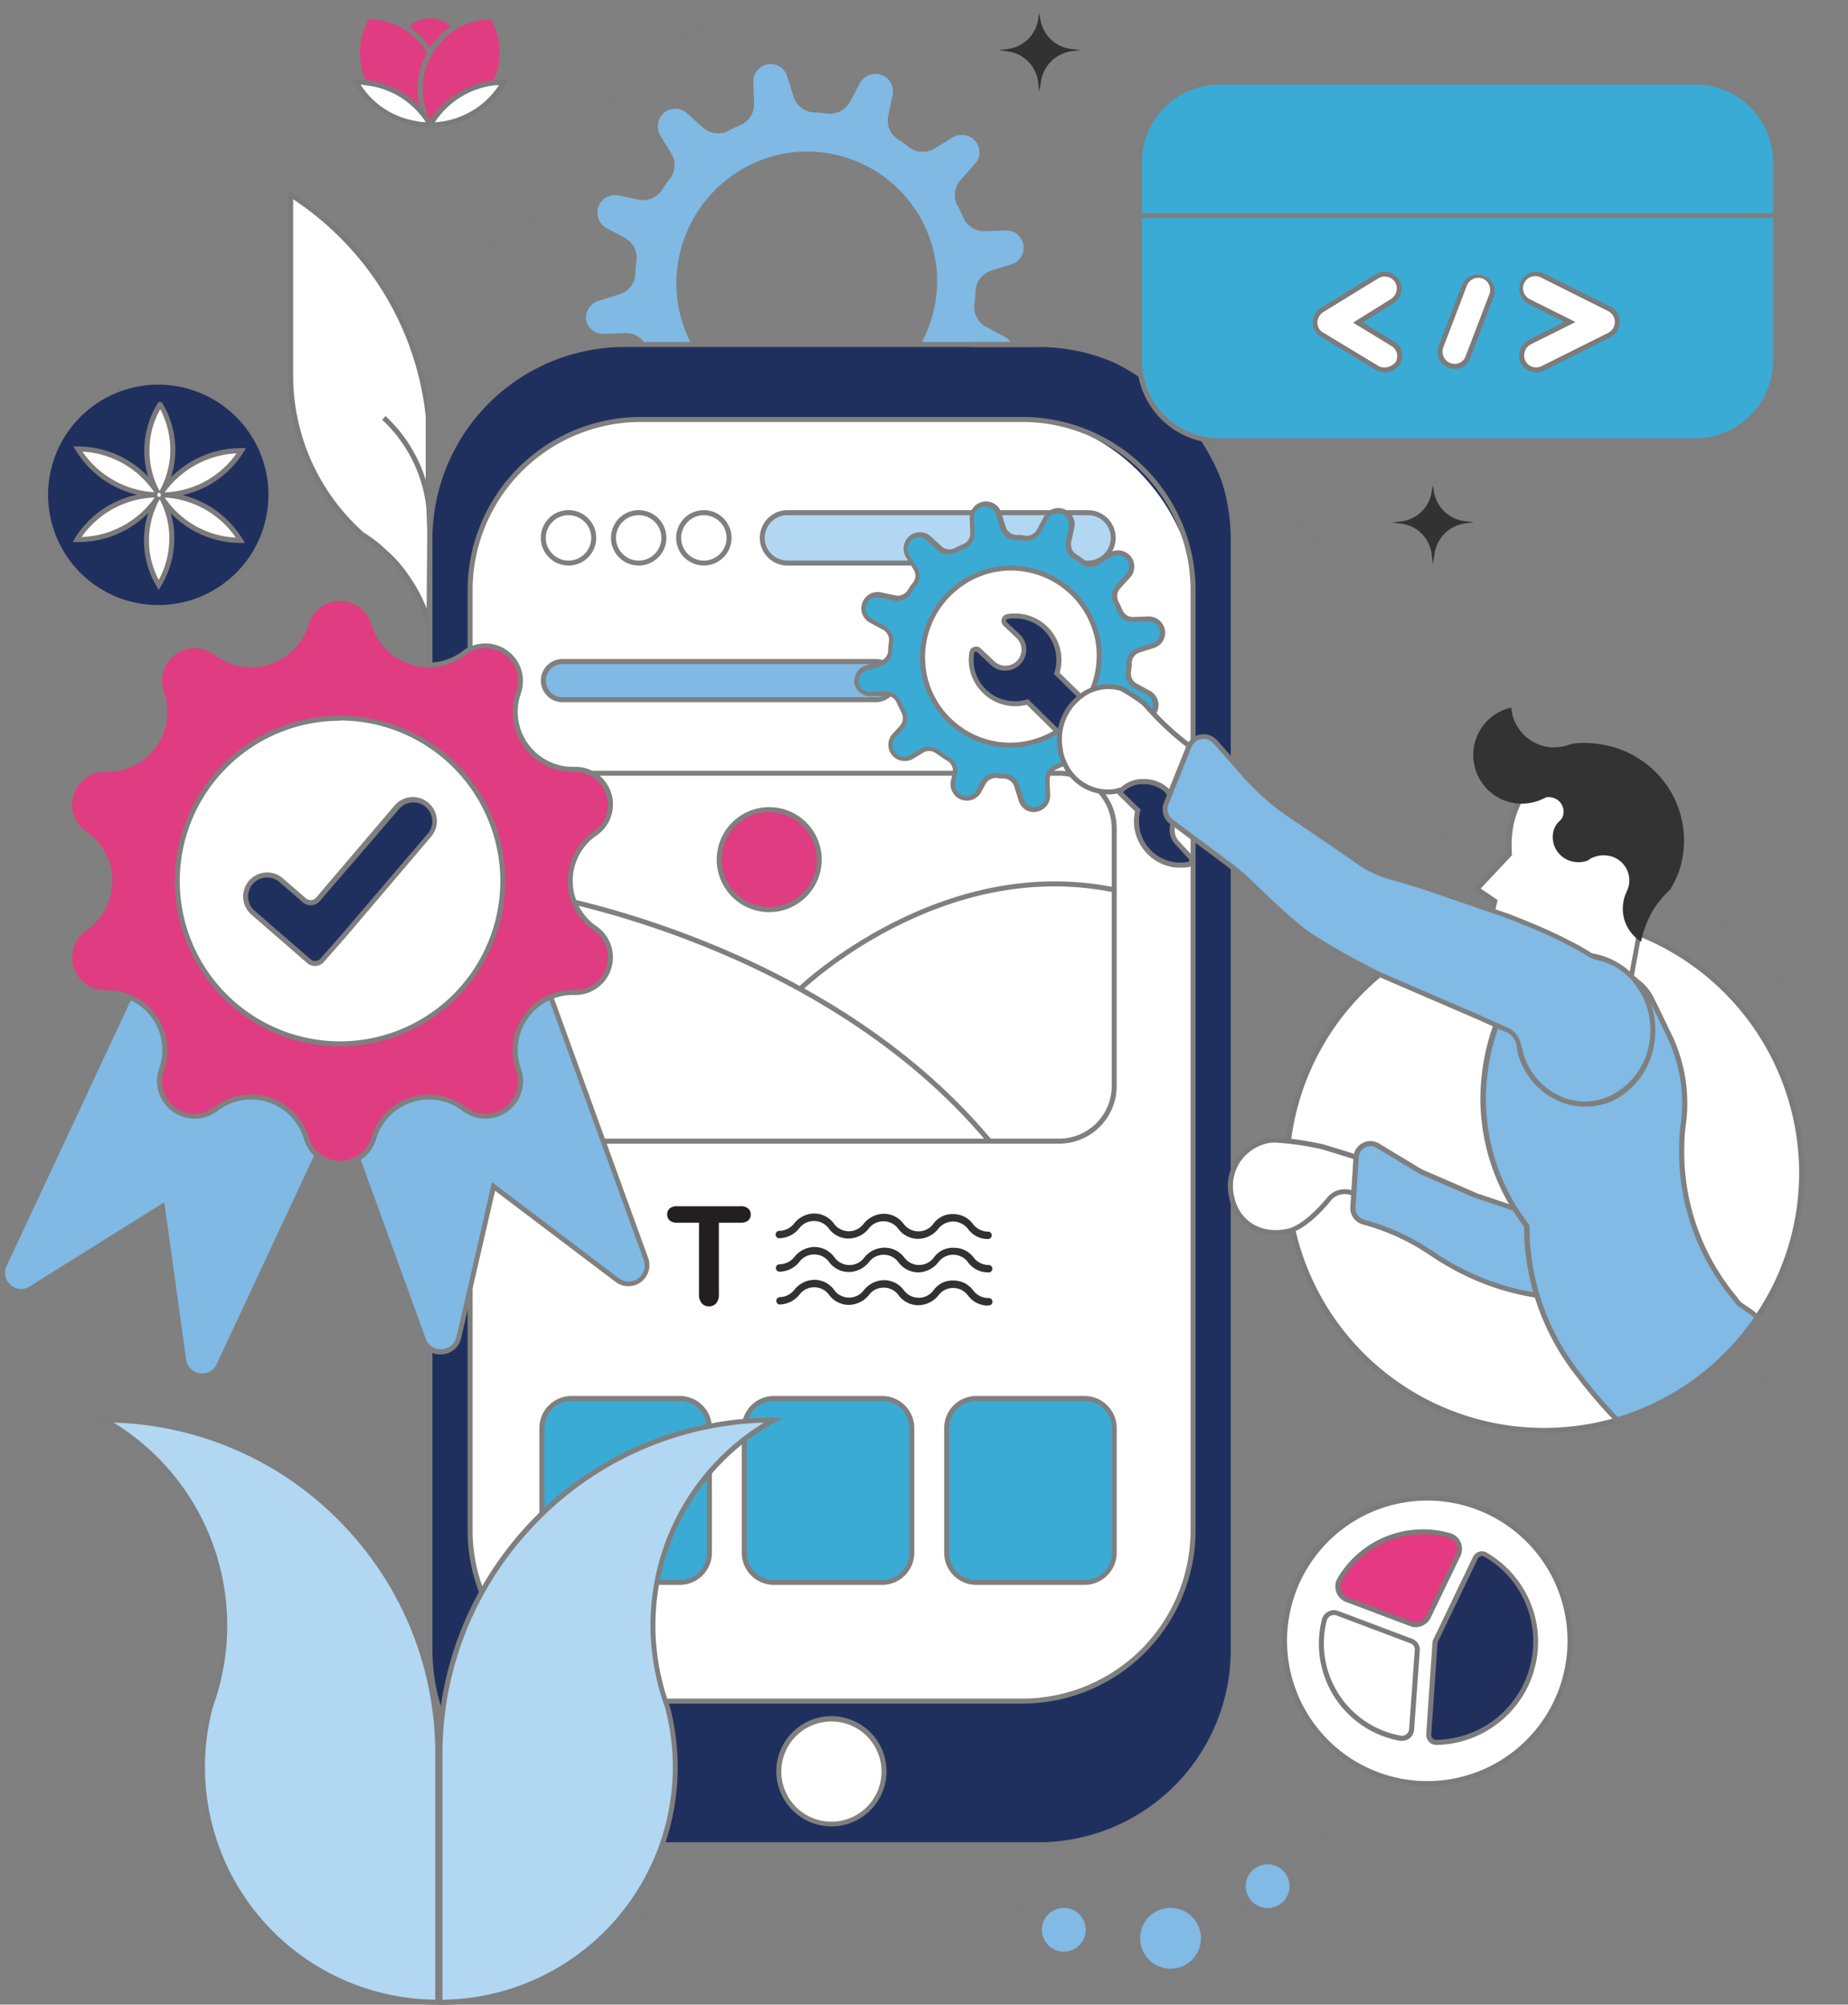 <?xml version="1.0" encoding="UTF-8"?> <svg xmlns="http://www.w3.org/2000/svg" id="Layer_1" data-name="Layer 1" viewBox="0 0 368.97 400.19"><rect x="0" y="0" width="368.97" height="400.19" fill="#808080" stroke="none"/><defs><style>.cls-1{fill:#fff;}.cls-2{fill:#7c7a7b;}.cls-3{fill:#807f7f;}.cls-4{fill:#80b9e4;}.cls-5{fill:#80807f;}.cls-6{fill:#20305e;}.cls-7{fill:#3aabd5;}.cls-8{fill:#e03c81;}.cls-9{fill:#323232;}.cls-10{fill:#231f20;}.cls-11{fill:#b1d7f2;}.cls-12{fill:#7b7a7a;}.cls-13{fill:#80bae5;}.cls-14{fill:#7c7b7c;}.cls-15{fill:#333;}.cls-16{fill:#b6ddf5;}.cls-17{fill:#212f5d;}.cls-18{fill:#7d7c7d;}.cls-19{fill:#e53983;}</style></defs><path class="cls-1" d="M85.81,106.16h0l-.15,18.18a31.71,31.71,0,0,0-4.44-9.16,24.73,24.73,0,0,0-4.43-5,26.79,26.79,0,0,0-4.44-3.43A42.6,42.6,0,0,1,58,75.09V38.86a60,60,0,0,1,10,8A59.78,59.78,0,0,1,85.52,83.1V97.56Z"></path><path class="cls-2" d="M86.14,127.61l-1-3.13a31.17,31.17,0,0,0-4.37-9,24.29,24.29,0,0,0-4.34-4.91,25.59,25.59,0,0,0-4.39-3.4A42.94,42.94,0,0,1,57.53,75.09V38l.77.49a61.12,61.12,0,0,1,10.11,8.09A60.34,60.34,0,0,1,86,83.05V97.56l.29,8.6ZM58.53,39.78V75.09a41.92,41.92,0,0,0,14.15,31.26,26.2,26.2,0,0,1,4.46,3.46,25.18,25.18,0,0,1,4.49,5.08,31.84,31.84,0,0,1,3.55,6.57l.13-15.3L85,97.58V83.1A59.29,59.29,0,0,0,67.7,47.24,59.44,59.44,0,0,0,58.53,39.78Z"></path><path class="cls-2" d="M86.3,104.8l-1-.07a28.2,28.2,0,0,0-9-20.93l.68-.74A29.19,29.19,0,0,1,86.3,104.8Z"></path><path class="cls-3" d="M227.32,388.7a35,35,0,0,1-17.2-4.5,90.83,90.83,0,0,0-90.84,4.23l-.39.25-.56-.74.27-.4a46.39,46.39,0,0,0,14.18-46.61c-.47-1.37-1-2.88-1.35-4.39A47.41,47.41,0,0,1,152.54,284a65.78,65.78,0,0,0-44.84,19.43l-.71-.7A66.82,66.82,0,0,1,154.44,283h1.94l-1.69.94a46.41,46.41,0,0,0-22.29,52.4c.37,1.47.86,2.95,1.34,4.34a47.41,47.41,0,0,1-11.52,44.81,91.88,91.88,0,0,1,88.38-2.13,34.38,34.38,0,0,0,44.8-10.1,19.67,19.67,0,0,1,20.61-8A38.93,38.93,0,0,0,322,313.65a18.92,18.92,0,0,1,9.68-24.08,61.65,61.65,0,0,0-30.28-117.65,16.76,16.76,0,0,1-12.48-4.09,16.33,16.33,0,0,1-5.6-11.5A76.15,76.15,0,0,0,253.68,100a78.23,78.23,0,0,0-6.46-4.47,16.66,16.66,0,0,1-5.91-6.44l.88-.47a15.8,15.8,0,0,0,5.55,6.06,79.34,79.34,0,0,1,6.55,4.52,77.18,77.18,0,0,1,30,57.08,15.3,15.3,0,0,0,5.26,10.79,15.71,15.71,0,0,0,11.74,3.85A62.64,62.64,0,0,1,332,290.48a17.93,17.93,0,0,0-9.16,22.81,39.91,39.91,0,0,1-47.12,52.92,18.68,18.68,0,0,0-19.55,7.59,35.42,35.42,0,0,1-25.41,14.73C229.64,388.64,228.48,388.7,227.32,388.7Zm19.41-61.14h-1v-4.3l.69.29a1,1,0,0,1,.27.16l.21.17,0,.28C246.78,325.27,246.73,326.42,246.73,327.56Zm0-74.53-1-3.71a62,62,0,0,1-1.76-22h0c.17-1.84.45-3.78.82-5.76.28-1.41.59-2.81.94-4.15l1-3.8Zm-1-30.91c-.33,1.83-.59,3.63-.75,5.34h0a61.1,61.1,0,0,0,.75,17.25Z"></path><path class="cls-4" d="M116.53,63.87a4,4,0,0,0,4,3.28l4.31-.17a4.09,4.09,0,0,1,3.84,2.52c.47,1,.91,1.87,1.36,2.8a4.08,4.08,0,0,1-.58,4.59l-2.13,2.32a4,4,0,0,0-.11,5.23h0a4.12,4.12,0,0,0,5.21.83l2.82-1.71a4,4,0,0,1,4.52.23c1.07.75,2.06,1.45,3.19,2.12a4,4,0,0,1,1.91,4.3l-.49,2.19a4,4,0,0,0,7.42,2.76l1.27-2.32a4.09,4.09,0,0,1,4-2.06,16.89,16.89,0,0,0,2,.15,4,4,0,0,1,3.6,2.78L164,97.83a3.93,3.93,0,0,0,4.45,2.7,4,4,0,0,0,3.28-4l-.17-4.32A4,4,0,0,1,174,88.35c.81-.36,1.68-.73,2.48-1.16a4.06,4.06,0,0,1,4.51.6l3.18,2.85a4,4,0,0,0,5.23.1,4.12,4.12,0,0,0,.83-5.21l-2.22-3.59a4,4,0,0,1,.23-4.53,15.75,15.75,0,0,0,1.57-2.22A4.07,4.07,0,0,1,194,73.45l4.13.87a4,4,0,0,0,2.77-7.42l-3.76-2a4.1,4.1,0,0,1-2.08-4.06c.14-.89.19-1.84.26-2.72a4,4,0,0,1,2.78-3.59l4.11-1.29A3.94,3.94,0,0,0,205,48.76a4,4,0,0,0-4.05-3.28l-4.31.16a4,4,0,0,1-3.83-2.44c-.35-.81-.72-1.69-1.15-2.48a4.09,4.09,0,0,1,.59-4.52L195.07,33a4,4,0,0,0,.1-5.23h0A4.12,4.12,0,0,0,190,27l-3.59,2.21a4,4,0,0,1-4.53-.23,16.73,16.73,0,0,0-2.23-1.57,4.07,4.07,0,0,1-1.74-4.18l.88-4.13a4,4,0,0,0-7.43-2.77l-2,3.75a4.1,4.1,0,0,1-4.06,2.08c-.89-.13-1.84-.19-2.72-.25a4,4,0,0,1-3.59-2.78L157.63,15a3.93,3.93,0,0,0-4.45-2.7,4,4,0,0,0-3.28,4l.17,4.31a4,4,0,0,1-2.45,3.83c-.8.36-1.68.73-2.47,1.15a4.09,4.09,0,0,1-4.52-.59l-3.17-2.85a4,4,0,0,0-5.23-.11,4.11,4.11,0,0,0-.84,5.21l2.22,3.6a4,4,0,0,1-.23,4.53,15.75,15.75,0,0,0-1.57,2.22,4.06,4.06,0,0,1-4.18,1.74l-4.14-.87A4,4,0,0,0,118.87,41h0a4,4,0,0,0,1.86,4.89l3.75,2A4.08,4.08,0,0,1,126.56,52c-.14.9-.19,1.85-.25,2.73a4,4,0,0,1-2.78,3.59l-4.12,1.29A4.09,4.09,0,0,0,116.53,63.87Zm19.27-3.63a25.57,25.57,0,1,1,30.09,21.2A25.39,25.39,0,0,1,135.8,60.24Z"></path><path class="cls-5" d="M167.83,101.08A4.41,4.41,0,0,1,163.55,98l-1.29-4.09a3.51,3.51,0,0,0-3.14-2.43,16.92,16.92,0,0,1-2.1-.16,3.6,3.6,0,0,0-3.48,1.82l-1.26,2.31a4.5,4.5,0,0,1-8.35-3.12l.49-2.18a3.51,3.51,0,0,0-1.68-3.77c-1.14-.67-2.15-1.38-3.22-2.14a3.46,3.46,0,0,0-4-.21l-2.83,1.72a4.59,4.59,0,0,1-5.84-.93,4.48,4.48,0,0,1,.11-5.9l2.13-2.32a3.58,3.58,0,0,0,.5-4l-.45-.92c-.3-.61-.6-1.23-.91-1.9a3.56,3.56,0,0,0-3.36-2.23l-4.32.16A4.46,4.46,0,0,1,116,64v0a4.6,4.6,0,0,1,3.21-4.8l4.14-1.3a3.54,3.54,0,0,0,2.43-3.14l0-.46c0-.76.11-1.55.22-2.31a3.56,3.56,0,0,0-1.83-3.55l-3.74-2A4.5,4.5,0,0,1,123.61,38l4.12.87a3.55,3.55,0,0,0,3.66-1.52,17.12,17.12,0,0,1,1.6-2.26,3.47,3.47,0,0,0,.2-4L131,27.54a4.61,4.61,0,0,1,.92-5.85,4.48,4.48,0,0,1,5.9.11L141,24.65a3.57,3.57,0,0,0,3.95.52c.68-.36,1.41-.68,2.11-1l.4-.18a3.49,3.49,0,0,0,2.15-3.34l-.17-4.32a4.5,4.5,0,0,1,3.7-4.55,4.45,4.45,0,0,1,5,3.07L159.4,19a3.53,3.53,0,0,0,3.14,2.43l.45,0c.76.05,1.56.11,2.33.23a3.57,3.57,0,0,0,3.54-1.84l2-3.74a4.5,4.5,0,0,1,8.36,3.12l-.88,4.12A3.59,3.59,0,0,0,179.89,27a16.22,16.22,0,0,1,2.26,1.59,3.46,3.46,0,0,0,3.94.2l3.61-2.22a4.59,4.59,0,0,1,5.84.93,4.49,4.49,0,0,1-.1,5.9l-2.85,3.17a3.57,3.57,0,0,0-.53,4c.37.67.68,1.39,1,2.09l.18.41a3.48,3.48,0,0,0,3.35,2.16l4.31-.17a4.46,4.46,0,0,1,1.48,8.71L198.28,55a3.54,3.54,0,0,0-2.43,3.14l0,.45c0,.77-.11,1.56-.22,2.32a3.57,3.57,0,0,0,1.83,3.54l3.74,2a4.5,4.5,0,0,1-3.11,8.35l-4.13-.87a3.55,3.55,0,0,0-3.66,1.52,17.12,17.12,0,0,1-1.6,2.26,3.49,3.49,0,0,0-.2,4l2.23,3.6a4.6,4.6,0,0,1-.93,5.85,4.49,4.49,0,0,1-5.9-.11l-3.17-2.85a3.55,3.55,0,0,0-3.95-.52c-.68.36-1.4.68-2.1,1l-.41.17a3.52,3.52,0,0,0-2.15,3.35l.17,4.32a4.43,4.43,0,0,1-4.43,4.61ZM156.68,90.26l.46,0a15.68,15.68,0,0,0,2,.15,4.53,4.53,0,0,1,4.05,3.13l1.3,4.12a3.43,3.43,0,0,0,3.88,2.36,3.5,3.5,0,0,0,2.87-3.54l-.17-4.31a4.54,4.54,0,0,1,2.74-4.3l.41-.18c.69-.3,1.4-.61,2-1a4.59,4.59,0,0,1,5.08.66l3.18,2.86a3.47,3.47,0,0,0,4.57.09,3.59,3.59,0,0,0,.73-4.57l-2.21-3.59a4.47,4.47,0,0,1,.25-5.09,14.74,14.74,0,0,0,1.53-2.17,4.61,4.61,0,0,1,4.72-2l4.14.88a3.5,3.5,0,0,0,2.42-6.5l-3.75-2a4.57,4.57,0,0,1-2.33-4.56c.11-.73.16-1.5.22-2.25l0-.44A4.54,4.54,0,0,1,198,54l4.11-1.29A3.46,3.46,0,0,0,200.93,46l-4.31.16a4.55,4.55,0,0,1-4.3-2.74l-.18-.42c-.3-.68-.61-1.38-1-2a4.57,4.57,0,0,1,.65-5.08l2.86-3.19a3.46,3.46,0,0,0,.1-4.57,3.62,3.62,0,0,0-4.57-.73l-3.59,2.22a4.49,4.49,0,0,1-5.09-.26,16.94,16.94,0,0,0-2.17-1.53,4.57,4.57,0,0,1-2-4.71l.88-4.15a3.5,3.5,0,0,0-6.5-2.41l-2,3.74a4.59,4.59,0,0,1-4.57,2.34c-.73-.11-1.51-.17-2.25-.22l-.44,0a4.54,4.54,0,0,1-4-3.13l-1.29-4.12a3.45,3.45,0,0,0-3.89-2.36,3.49,3.49,0,0,0-2.87,3.54l.17,4.31a4.55,4.55,0,0,1-2.74,4.3l-.41.18c-.68.3-1.39.61-2,.95a4.57,4.57,0,0,1-5.08-.65l-3.18-2.86a3.47,3.47,0,0,0-4.57-.09,3.6,3.6,0,0,0-.73,4.57L134,30.61a4.47,4.47,0,0,1-.25,5.09,15.88,15.88,0,0,0-1.53,2.16,4.55,4.55,0,0,1-4.71,2L123.39,39A3.51,3.51,0,0,0,121,45.48l3.75,2a4.56,4.56,0,0,1,2.33,4.56c-.11.73-.16,1.5-.21,2.24l0,.45a4.55,4.55,0,0,1-3.12,4l-4.12,1.29A3.59,3.59,0,0,0,117,63.79a3.47,3.47,0,0,0,3.54,2.86l4.31-.17a4.58,4.58,0,0,1,4.31,2.81c.31.67.6,1.27.9,1.88l.45.91a4.59,4.59,0,0,1-.66,5.14l-2.13,2.33a3.48,3.48,0,0,0-.1,4.57,3.62,3.62,0,0,0,4.57.73L135,83.13a4.45,4.45,0,0,1,5.09.26c1,.73,2,1.43,3.15,2.09a4.52,4.52,0,0,1,2.13,4.86l-.49,2.17a3.51,3.51,0,0,0,6.51,2.41l1.26-2.32A4.61,4.61,0,0,1,156.68,90.26Zm4.15-7.82a25.54,25.54,0,0,1-14.74-4.68,25.83,25.83,0,0,1-10.78-17.45h0a26.39,26.39,0,0,1,20.85-29.58,26,26,0,0,1,30.67,21.61c2,13.76-7.33,27-20.84,29.59A26.63,26.63,0,0,1,160.83,82.44ZM136.3,60.16A24.88,24.88,0,0,0,165.8,81a25.4,25.4,0,0,0,20-28.46A24.77,24.77,0,0,0,175.6,35.88a25.07,25.07,0,0,0-19.26-4.17,25.38,25.38,0,0,0-20,28.45Z"></path><rect class="cls-6" x="85.84" y="68.77" width="160.4" height="299.5" rx="38.86"></rect><path class="cls-3" d="M207.37,368.77H124.7a39.4,39.4,0,0,1-39.36-39.36V107.63A39.4,39.4,0,0,1,124.7,68.27h82.67a39.4,39.4,0,0,1,39.36,39.36V329.41A39.4,39.4,0,0,1,207.37,368.77ZM124.7,69.27a38.41,38.41,0,0,0-38.36,38.36V329.41a38.41,38.41,0,0,0,38.36,38.36h82.67a38.41,38.41,0,0,0,38.36-38.36V107.63a38.41,38.41,0,0,0-38.36-38.36Z"></path><rect class="cls-1" x="93.86" y="83.74" width="144.36" height="255.84" rx="34.07"></rect><path class="cls-5" d="M204.14,340.09H127.93a34.61,34.61,0,0,1-34.57-34.58V117.82a34.61,34.61,0,0,1,34.57-34.58h76.21a34.61,34.61,0,0,1,34.57,34.58V305.51A34.61,34.61,0,0,1,204.14,340.09ZM127.93,84.24a33.61,33.61,0,0,0-33.57,33.58V305.51a33.62,33.62,0,0,0,33.57,33.58h76.21a33.62,33.62,0,0,0,33.57-33.58V117.82a33.61,33.61,0,0,0-33.57-33.58Z"></path><circle class="cls-1" cx="166.03" cy="353.63" r="10.47"></circle><path class="cls-5" d="M166,364.6a11,11,0,1,1,11-11A11,11,0,0,1,166,364.6Zm0-20.94a10,10,0,1,0,10,10A10,10,0,0,0,166,343.66Z"></path><rect class="cls-7" x="108.19" y="279.18" width="33.45" height="36.72" rx="5.91"></rect><path class="cls-3" d="M135.73,316.39H114.1a6.42,6.42,0,0,1-6.41-6.41V285.09a6.42,6.42,0,0,1,6.41-6.41h21.63a6.41,6.41,0,0,1,6.41,6.41V310A6.41,6.41,0,0,1,135.73,316.39ZM114.1,279.68a5.41,5.41,0,0,0-5.41,5.41V310a5.41,5.41,0,0,0,5.41,5.41h21.63a5.41,5.41,0,0,0,5.41-5.41V285.09a5.41,5.41,0,0,0-5.41-5.41Z"></path><rect class="cls-7" x="148.6" y="279.18" width="33.45" height="36.72" rx="5.91"></rect><path class="cls-3" d="M176.14,316.39H154.51A6.42,6.42,0,0,1,148.1,310V285.09a6.42,6.42,0,0,1,6.41-6.41h21.63a6.42,6.42,0,0,1,6.41,6.41V310A6.42,6.42,0,0,1,176.14,316.39Zm-21.63-36.71a5.41,5.41,0,0,0-5.41,5.41V310a5.41,5.41,0,0,0,5.41,5.41h21.63a5.41,5.41,0,0,0,5.41-5.41V285.09a5.41,5.41,0,0,0-5.41-5.41Z"></path><rect class="cls-7" x="189.01" y="279.18" width="33.45" height="36.72" rx="5.91"></rect><path class="cls-3" d="M216.55,316.39H194.92a6.42,6.42,0,0,1-6.41-6.41V285.09a6.42,6.42,0,0,1,6.41-6.41h21.63a6.42,6.42,0,0,1,6.41,6.41V310A6.42,6.42,0,0,1,216.55,316.39Zm-21.63-36.71a5.41,5.41,0,0,0-5.41,5.41V310a5.41,5.41,0,0,0,5.41,5.41h21.63A5.41,5.41,0,0,0,222,310V285.09a5.41,5.41,0,0,0-5.41-5.41Z"></path><rect class="cls-1" x="108.19" y="154.36" width="114.26" height="73.44" rx="11"></rect><path class="cls-3" d="M211.46,228.31H119.19a11.51,11.51,0,0,1-11.5-11.5V165.36a11.51,11.51,0,0,1,11.5-11.5h92.27a11.51,11.51,0,0,1,11.5,11.5v51.45A11.51,11.51,0,0,1,211.46,228.31Zm-92.27-73.45a10.51,10.51,0,0,0-10.5,10.5v51.45a10.51,10.51,0,0,0,10.5,10.5h92.27a10.51,10.51,0,0,0,10.5-10.5V165.36a10.51,10.51,0,0,0-10.5-10.5Z"></path><path class="cls-3" d="M197.17,228.13c-33-39.53-88.5-48.8-89.06-48.89l.16-1c.56.09,56.4,9.41,89.67,49.23Z"></path><path class="cls-3" d="M160.1,197.76l-.69-.72c.28-.27,28.28-27,63.15-19.89l-.2,1C188,171.08,160.38,197.49,160.1,197.76Z"></path><circle class="cls-8" cx="153.58" cy="171.61" r="9.98"></circle><path class="cls-5" d="M153.58,182.09a10.48,10.48,0,1,1,10.48-10.48A10.49,10.49,0,0,1,153.58,182.09Zm0-20a9.48,9.48,0,1,0,9.48,9.48A9.49,9.49,0,0,0,153.58,162.13Z"></path><path class="cls-9" d="M197.23,247.35a4.88,4.88,0,0,1-3.95-2,3.81,3.81,0,0,0-3-1.5,3.87,3.87,0,0,0-3,1.52,5.19,5.19,0,0,1-3.93,1.94,4.92,4.92,0,0,1-4-2,3.68,3.68,0,0,0-5.94,0,5.21,5.21,0,0,1-3.93,1.94,4.9,4.9,0,0,1-4-2,3.68,3.68,0,0,0-5.94,0,5.21,5.21,0,0,1-3.94,1.94.74.74,0,0,1,0-1.48,3.84,3.84,0,0,0,3-1.52,5.2,5.2,0,0,1,3.93-1.94,4.88,4.88,0,0,1,3.95,2,3.69,3.69,0,0,0,6,0,5.22,5.22,0,0,1,3.93-1.94,4.9,4.9,0,0,1,4,2,3.68,3.68,0,0,0,5.94,0,4.65,4.65,0,0,1,3.93-1.94,4.9,4.9,0,0,1,4,2,3.79,3.79,0,0,0,3,1.5.74.74,0,1,1,0,1.48Z"></path><path class="cls-9" d="M197.23,254a4.88,4.88,0,0,1-3.95-2,3.68,3.68,0,0,0-5.95,0A5.22,5.22,0,0,1,183.4,254a4.92,4.92,0,0,1-4-2,3.67,3.67,0,0,0-5.94,0,5.23,5.23,0,0,1-3.93,1.93,4.9,4.9,0,0,1-4-2,3.68,3.68,0,0,0-5.94,0,5.21,5.21,0,0,1-3.94,1.94.74.74,0,0,1,0-1.48,3.84,3.84,0,0,0,3-1.52,5.2,5.2,0,0,1,3.93-1.93A4.9,4.9,0,0,1,166.6,251a3.69,3.69,0,0,0,6,0,5.23,5.23,0,0,1,3.93-1.93,4.94,4.94,0,0,1,4,1.95,3.68,3.68,0,0,0,5.94,0,4.64,4.64,0,0,1,3.93-1.93,4.92,4.92,0,0,1,4,1.95,3.79,3.79,0,0,0,3,1.5.74.74,0,1,1,0,1.48Z"></path><path class="cls-9" d="M197.23,260.63a4.88,4.88,0,0,1-3.95-2,3.68,3.68,0,0,0-5.95,0,5.2,5.2,0,0,1-3.93,1.93,4.9,4.9,0,0,1-4-2,3.67,3.67,0,0,0-5.94,0,5.22,5.22,0,0,1-3.93,1.93,4.9,4.9,0,0,1-4-2,3.67,3.67,0,0,0-5.94,0,5.24,5.24,0,0,1-3.94,1.93.74.74,0,0,1,0-1.47,3.85,3.85,0,0,0,3-1.53,5.2,5.2,0,0,1,3.93-1.93,4.88,4.88,0,0,1,3.95,2,3.68,3.68,0,0,0,6,0,5.23,5.23,0,0,1,3.93-1.93,4.92,4.92,0,0,1,4,2,3.67,3.67,0,0,0,5.94,0,4.64,4.64,0,0,1,3.93-1.93,4.9,4.9,0,0,1,4,2,3.82,3.82,0,0,0,3,1.5.74.74,0,1,1,0,1.47Z"></path><path class="cls-10" d="M147.87,244.09h-4.34v14.27a2.62,2.62,0,0,1-.55,1.83,1.84,1.84,0,0,1-1.42.6,1.88,1.88,0,0,1-1.44-.61,2.61,2.61,0,0,1-.56-1.82V244.09h-4.34a2.23,2.23,0,0,1-1.52-.45,1.69,1.69,0,0,1,0-2.4,2.29,2.29,0,0,1,1.5-.44h12.65a2.22,2.22,0,0,1,1.54.46,1.54,1.54,0,0,1,.5,1.19,1.51,1.51,0,0,1-.51,1.19A2.25,2.25,0,0,1,147.87,244.09Z"></path><rect class="cls-4" x="108.5" y="132.07" width="70.21" height="7.61" rx="3.81"></rect><path class="cls-5" d="M174.89,140.18H112.3a4.31,4.31,0,0,1,0-8.62h62.59a4.31,4.31,0,0,1,0,8.62Zm-62.59-7.62a3.31,3.31,0,0,0,0,6.62h62.59a3.31,3.31,0,0,0,0-6.62Z"></path><path class="cls-11" d="M87.4,399.69h0a47,47,0,0,1-47-47A47.78,47.78,0,0,1,42,340.8c.5-1.42,1-2.9,1.36-4.38a47.31,47.31,0,0,0,1.55-11.91A46.93,46.93,0,0,0,20.8,283.46a66.55,66.55,0,0,1,51.67,24.69h0a66.53,66.53,0,0,1,14.93,42.1Z"></path><path class="cls-3" d="M87.9,400.19h-.5a47.44,47.44,0,0,1-45.91-59.51c.49-1.42,1-2.9,1.36-4.38a46.53,46.53,0,0,0,1.52-11.79A46.52,46.52,0,0,0,20.56,283.9L18.87,283H20.8a67,67,0,0,1,52.05,24.88A67.44,67.44,0,0,1,87.9,350.25ZM22.7,284a47.54,47.54,0,0,1,22.67,40.52,47.59,47.59,0,0,1-1.55,12c-.38,1.51-.89,3-1.37,4.42A46.44,46.44,0,0,0,86.9,399.19V350.25a65.56,65.56,0,0,0-14.82-41.78A66,66,0,0,0,22.7,284Z"></path><path class="cls-11" d="M130.36,324.51a47.31,47.31,0,0,0,1.55,11.91c.37,1.48.86,3,1.35,4.38a47.33,47.33,0,0,1,1.55,11.92,46.83,46.83,0,0,1-15.88,35.19c-.24.22-.49.43-.74.64a46.82,46.82,0,0,1-30.35,11.14V350.25a66.54,66.54,0,0,1,14.93-42.1c1.44-1.77,3-3.47,4.57-5.08a66.49,66.49,0,0,1,47.1-19.61A46.9,46.9,0,0,0,130.36,324.51Z"></path><path class="cls-3" d="M87.84,400.19h-.5V350.25a67,67,0,0,1,15-42.41,65.62,65.62,0,0,1,4.6-5.12A66.82,66.82,0,0,1,154.44,283h1.94l-1.69.94a46.41,46.41,0,0,0-22.29,52.4c.37,1.47.86,2.95,1.34,4.34a47.4,47.4,0,0,1-14.48,47.65c-.23.21-.49.43-.74.64a47.33,47.33,0,0,1-30.68,11.26ZM152.54,284a65.78,65.78,0,0,0-44.84,19.43,67.85,67.85,0,0,0-4.54,5.05,66,66,0,0,0-14.82,41.78v48.94A46.36,46.36,0,0,0,112,392.42a44.7,44.7,0,0,0,5.89-4.25c.25-.21.49-.41.73-.63a46.39,46.39,0,0,0,14.18-46.61c-.47-1.37-1-2.88-1.35-4.39A47.41,47.41,0,0,1,152.54,284Z"></path><rect class="cls-3" x="85.33" y="134.21" width="1" height="28.48"></rect><rect class="cls-7" x="227.51" y="16.38" width="126.95" height="71.61" rx="15.98"></rect><path class="cls-3" d="M338.47,88.49h-95A16.49,16.49,0,0,1,227,72V32.37a16.5,16.5,0,0,1,16.48-16.49h95A16.5,16.5,0,0,1,355,32.37V72A16.49,16.49,0,0,1,338.47,88.49Zm-95-71.61A15.5,15.5,0,0,0,228,32.37V72a15.49,15.49,0,0,0,15.48,15.48h95A15.49,15.49,0,0,0,354,72V32.37a15.5,15.5,0,0,0-15.48-15.49Z"></path><rect class="cls-3" x="227.15" y="42.53" width="127.3" height="1"></rect><path class="cls-1" d="M276.51,73.85a2.83,2.83,0,0,1-1.51-.4L264,66.8a2.71,2.71,0,0,1-1.4-2.41,3,3,0,0,1,1.4-2.52l11-6.75a2.92,2.92,0,0,1,3.12,4.94l-6.95,4.33,6.95,4.22a2.84,2.84,0,0,1,1,3.93A3.47,3.47,0,0,1,276.51,73.85Z"></path><path class="cls-2" d="M276.51,74.35a3.33,3.33,0,0,1-1.77-.48l-11-6.64a3.21,3.21,0,0,1-1.65-2.84,3.5,3.5,0,0,1,1.63-2.94l11-6.75a3.42,3.42,0,0,1,3.66,5.77l-6.27,3.91,6.25,3.81a3.26,3.26,0,0,1,1.55,2,3.32,3.32,0,0,1-.38,2.56A4,4,0,0,1,276.51,74.35Zm0-19.14a2.57,2.57,0,0,0-1.3.35l-11,6.74a2.47,2.47,0,0,0-1.17,2.09,2.21,2.21,0,0,0,1.15,2l11,6.65a2.36,2.36,0,0,0,1.25.33,3,3,0,0,0,2.24-1.14,2.33,2.33,0,0,0,.21-1.72,2.28,2.28,0,0,0-1.09-1.44l-7.65-4.66,7.63-4.76a2.49,2.49,0,0,0,.74-3.35A2.45,2.45,0,0,0,276.55,55.21Z"></path><path class="cls-1" d="M306.71,73.85a2.89,2.89,0,0,1-2.62-1.61,3,3,0,0,1,1.31-3.93l8.05-4-8.25-4.13a2.93,2.93,0,1,1,2.62-5.24l13.48,6.75a2.92,2.92,0,0,1,0,5.23L308,73.55A3.16,3.16,0,0,1,306.71,73.85Z"></path><path class="cls-2" d="M306.71,74.35a3.41,3.41,0,0,1-3.07-1.89,3.51,3.51,0,0,1,1.51-4.58l7.18-3.59L305,60.61A3.43,3.43,0,0,1,308,54.47l13.5,6.75a3.43,3.43,0,0,1,0,6.13L308.24,74A3.48,3.48,0,0,1,306.71,74.35Zm-.2-19.22a2.4,2.4,0,0,0-2.17,1.33,2.44,2.44,0,0,0,1.08,3.25l9.15,4.58-8.95,4.47A2.5,2.5,0,0,0,304.54,72a2.4,2.4,0,0,0,2.17,1.34,2.63,2.63,0,0,0,1.08-.25l13.29-6.64a2.43,2.43,0,0,0,0-4.34l-13.49-6.75A2.61,2.61,0,0,0,306.51,55.13Z"></path><path class="cls-1" d="M290.4,73.14a3.62,3.62,0,0,1-1-.2,3,3,0,0,1-1.71-3.72l4.73-12.38a2.9,2.9,0,1,1,5.44,2l-4.73,12.38A2.81,2.81,0,0,1,290.4,73.14Z"></path><path class="cls-2" d="M290.4,73.64a4.19,4.19,0,0,1-1.17-.22,3.46,3.46,0,0,1-2-4.36L292,56.66A3.39,3.39,0,0,1,298.32,59l-4.74,12.4A3.27,3.27,0,0,1,290.4,73.64Zm4.76-18.18A2.46,2.46,0,0,0,292.88,57L288.15,69.4a2.45,2.45,0,0,0,1.43,3.08,2.93,2.93,0,0,0,.82.16,2.3,2.3,0,0,0,2.24-1.57l4.74-12.4A2.45,2.45,0,0,0,296,55.59,2.42,2.42,0,0,0,295.16,55.46Z"></path><circle class="cls-6" cx="31.6" cy="98.79" r="22.5"></circle><path class="cls-3" d="M31.6,121.79a23,23,0,1,1,23-23A23,23,0,0,1,31.6,121.79Zm0-45a22,22,0,1,0,22,22A22,22,0,0,0,31.6,76.79Z"></path><path class="cls-1" d="M48,107.88a18.84,18.84,0,0,1-15.9-8.83,17,17,0,0,1,2.19,8.66,17.81,17.81,0,0,1-2.61,9.08,17.48,17.48,0,0,1-.09-17.66,19,19,0,0,1-16.14,8.58h-.09a19.12,19.12,0,0,1,16.07-8.92,19.09,19.09,0,0,1-15.9-9.16h0a19.06,19.06,0,0,1,16,8.83,17.07,17.07,0,0,1-2.19-8.67,16.59,16.59,0,0,1,2.61-9H32a17.82,17.82,0,0,1,2.43,9.09,17.54,17.54,0,0,1-2.35,8.66A19.23,19.23,0,0,1,48.18,90a18.86,18.86,0,0,1-16.07,8.83A18.88,18.88,0,0,1,48,107.88Z"></path><path class="cls-2" d="M31.69,117.77l-.43-.72a17.83,17.83,0,0,1-2.51-9.26,17.57,17.57,0,0,1,.85-5.37,19.73,19.73,0,0,1-14.14,5.79h-.9l.39-.76a19.27,19.27,0,0,1,12.39-8.69,19.68,19.68,0,0,1-12.23-8.88l-.46-.77.9,0a19.61,19.61,0,0,1,14,6,18.11,18.11,0,0,1,1.95-14.63l.15-.23h.56l.23.25A18.27,18.27,0,0,1,35,89.88a17.54,17.54,0,0,1-.86,5.41,19.72,19.72,0,0,1,14.08-5.83h.89l-.47.77a19.06,19.06,0,0,1-12.21,8.6,19.51,19.51,0,0,1,12,8.79l.46.77H48a19.46,19.46,0,0,1-13.92-5.95,17.06,17.06,0,0,1,.72,5.29,18.4,18.4,0,0,1-2.68,9.33Zm.19-18.1a16.95,16.95,0,0,0-.19,16.1,17.16,17.16,0,0,0,2.11-8.06A16.37,16.37,0,0,0,31.88,99.67Zm1-.35a18.17,18.17,0,0,0,14.19,8A18.51,18.51,0,0,0,32.88,99.32Zm-2,0a18.51,18.51,0,0,0-14.58,7.88A18.58,18.58,0,0,0,30.89,99.31Zm.55-.29.34.2.33-.18v-.48l-.36-.22-.3.18Zm15.79-8.53a18.89,18.89,0,0,0-14.34,7.79A18.23,18.23,0,0,0,47.23,90.49Zm-30.75-.33A18.76,18.76,0,0,0,30.8,98.27,18.52,18.52,0,0,0,16.48,90.16ZM32,81.71a16.11,16.11,0,0,0-2.14,8.08,16.41,16.41,0,0,0,2,8.21A16.88,16.88,0,0,0,34,89.88,17.37,17.37,0,0,0,32,81.71Z"></path><path class="cls-8" d="M84,16.16a11.71,11.71,0,0,0-.07,1.57,14.16,14.16,0,0,0,1.71,6.86c.08.08.08.23.15.3s-.15-.22-.22-.3a17.05,17.05,0,0,0-12.92-8.06,14.52,14.52,0,0,1-1.27-6,14.29,14.29,0,0,1,1.94-7.24h.08a14.44,14.44,0,0,1,7.54,2.09,14.68,14.68,0,0,1,4.93,5.07v.08A14.12,14.12,0,0,0,84,16.16Z"></path><path class="cls-5" d="M85.41,25.25l0,0L85.23,25l-.12-.16A16.46,16.46,0,0,0,72.57,17l-.28,0-.12-.26a14.93,14.93,0,0,1-1.32-6.18,14.68,14.68,0,0,1,2-7.5L73,2.82h.28a14.7,14.7,0,0,1,13,7.42l.07.11v.27l-.07.19a13.65,13.65,0,0,0-1.8,5.4v0a10.55,10.55,0,0,0-.07,1.5A13.62,13.62,0,0,0,86,24.31a1,1,0,0,1,.13.28ZM73,16.06a17.43,17.43,0,0,1,10.92,5.52,15.33,15.33,0,0,1-.48-3.85,12.86,12.86,0,0,1,.07-1.63,14.66,14.66,0,0,1,1.81-5.58,14.24,14.24,0,0,0-4.64-4.69,14,14,0,0,0-7.06-2,13.72,13.72,0,0,0-1.73,6.74A14.25,14.25,0,0,0,73,16.06Z"></path><path class="cls-8" d="M100.25,10.56a13.78,13.78,0,0,1-1.35,6A17.11,17.11,0,0,0,86,24.74h0a.38.38,0,0,0-.15.3h-.08V25c-.07-.08-.07-.23-.15-.3A14.22,14.22,0,0,1,83.9,17.8,11.86,11.86,0,0,1,84,16.23a14.23,14.23,0,0,1,1.87-5.6v-.07a14.59,14.59,0,0,1,4.92-5.08A14.35,14.35,0,0,1,98.3,3.39,13.38,13.38,0,0,1,100.25,10.56Z"></path><path class="cls-5" d="M86.34,25.6l-.5-.06h-.5l-.06-.41L85.21,25h0l0-.07A14.57,14.57,0,0,1,83.4,17.8a11.47,11.47,0,0,1,.08-1.64,14.53,14.53,0,0,1,1.86-5.67l.06-.18a15.23,15.23,0,0,1,5.1-5.25,14.72,14.72,0,0,1,7.8-2.17h.28l.15.24a13.87,13.87,0,0,1,2,7.43,14.25,14.25,0,0,1-1.4,6.26l-.12.26-.28,0A16.75,16.75,0,0,0,86.41,25l-.07.09Zm0-14.91h0l-.07.19a13.54,13.54,0,0,0-1.8,5.4,10.76,10.76,0,0,0-.07,1.51A13.74,13.74,0,0,0,85.84,24a17.73,17.73,0,0,1,12.73-7.9,13.42,13.42,0,0,0,1.18-5.58A13.11,13.11,0,0,0,98,3.89a13.67,13.67,0,0,0-7,2A14.09,14.09,0,0,0,86.34,10.69Z"></path><path class="cls-8" d="M90.76,5.41a14.57,14.57,0,0,0-4.92,5.07,14.68,14.68,0,0,0-4.93-5.07,6.53,6.53,0,0,1,9.85,0Z"></path><path class="cls-5" d="M85.84,11.49l-.44-.76a14.19,14.19,0,0,0-4.76-4.9l-.5-.31.4-.44a7,7,0,0,1,10.6,0l.39.44-.5.31a14.19,14.19,0,0,0-4.76,4.9ZM81.69,5.32a15.38,15.38,0,0,1,4.15,4.21A15.21,15.21,0,0,1,90,5.32a6,6,0,0,0-8.29,0Z"></path><path class="cls-1" d="M100.54,16.46a16.91,16.91,0,0,1-11.87,8.21,2.15,2.15,0,0,1-.67.07,13.51,13.51,0,0,1-1.79.15h-.75A9.72,9.72,0,0,1,84,24.82a4.76,4.76,0,0,1-1-.15,16.77,16.77,0,0,1-11.94-8.29h0a11.82,11.82,0,0,1,1.64.08,17.07,17.07,0,0,1,12.92,8.06c.07.07.15.22.22.3v.07H86c.07-.07.07-.15.15-.3h0a17,17,0,0,1,12.91-8.13A10.57,10.57,0,0,0,100.54,16.46Z"></path><path class="cls-12" d="M86.21,25.39h-.75a9.56,9.56,0,0,1-1.5-.08,4.17,4.17,0,0,1-1-.16,17.2,17.2,0,0,1-12.26-8.52l-.42-.75h.86a12.75,12.75,0,0,1,1.7.08,17.45,17.45,0,0,1,13.1,8A17.52,17.52,0,0,1,99,16h.13a4.05,4.05,0,0,0,.86,0h1.42l-.43.75a17.52,17.52,0,0,1-12.23,8.45,2.31,2.31,0,0,1-.75.08A13.92,13.92,0,0,1,86.21,25.39ZM72,16.9a16.17,16.17,0,0,0,11.13,7.27,4,4,0,0,0,.89.15,8.2,8.2,0,0,0,1,.07A16.47,16.47,0,0,0,72.72,17C72.48,16.92,72.25,16.91,72,16.9ZM99,17a16.54,16.54,0,0,0-12.17,7.4c.35,0,.7-.07,1.07-.11a2.19,2.19,0,0,0,.58-.06A16.6,16.6,0,0,0,99.63,17,3.82,3.82,0,0,1,99,17Z"></path><path class="cls-9" d="M286.07,112.61l-.2-1.74a7,7,0,0,0-6.36-6.36L278,104.3l1.64-.2A7,7,0,0,0,285.87,98l.2-1.13.21,1.13a7.08,7.08,0,0,0,6.36,6.06l1.64.2-1.64.21a7.18,7.18,0,0,0-6.26,6.36Z"></path><path class="cls-9" d="M207.49,18.33l-.2-1.74a7,7,0,0,0-6.36-6.36L199.39,10l1.64-.2a7,7,0,0,0,6.26-6.06l.2-1.12.21,1.12a7.08,7.08,0,0,0,6.36,6.06l1.64.2-1.64.21a7.19,7.19,0,0,0-6.26,6.36Z"></path><circle class="cls-13" cx="233.71" cy="386.94" r="6.56"></circle><path class="cls-3" d="M233.71,394a7.07,7.07,0,1,1,7.07-7.07A7.07,7.07,0,0,1,233.71,394Zm0-13.13a6.07,6.07,0,1,0,6.07,6.06A6.07,6.07,0,0,0,233.71,380.87Z"></path><circle class="cls-13" cx="253.09" cy="376.53" r="4.87"></circle><path class="cls-3" d="M253.09,381.9a5.37,5.37,0,1,1,5.37-5.37A5.38,5.38,0,0,1,253.09,381.9Zm0-9.73a4.37,4.37,0,1,0,4.37,4.36A4.36,4.36,0,0,0,253.09,372.17Z"></path><circle class="cls-13" cx="212.41" cy="385.24" r="4.87"></circle><path class="cls-3" d="M212.41,390.6a5.37,5.37,0,1,1,5.36-5.36A5.37,5.37,0,0,1,212.41,390.6Zm0-9.73a4.37,4.37,0,1,0,4.36,4.37A4.37,4.37,0,0,0,212.41,380.87Z"></path><path class="cls-4" d="M36.66,271.49l-4.24-30.64L6.19,257.24a3.7,3.7,0,0,1-5.32-4.71l43.42-92.89,42.83,20L43.69,272.55A3.71,3.71,0,0,1,36.66,271.49Z"></path><path class="cls-5" d="M40.38,275.19a3.78,3.78,0,0,1-.67-.05,4.12,4.12,0,0,1-3.54-3.58L32,241.68l-25.57,16a4.13,4.13,0,0,1-5-.42,4.13,4.13,0,0,1-1-4.93L44.05,159l43.74,20.45-.22.45L44.15,272.76A4.11,4.11,0,0,1,40.38,275.19Zm-3.22-3.77a3.21,3.21,0,0,0,6.08.92L86.46,179.9,44.54,160.3,1.32,252.74a3.15,3.15,0,0,0,.78,3.76,3.15,3.15,0,0,0,3.82.32L32.81,240Z"></path><path class="cls-4" d="M123.21,255.53,98.54,236.86l-7,30.14a3.71,3.71,0,0,1-7.1.43L49.51,171,94,154.92l35,96.39A3.71,3.71,0,0,1,123.21,255.53Z"></path><path class="cls-5" d="M88,270.38A4.12,4.12,0,0,1,84,267.61L48.87,170.74l45.38-16.47.17.47,35,96.4a4.21,4.21,0,0,1-6.49,4.79L98.85,237.72l-6.78,29.4a4.12,4.12,0,0,1-3.84,3.25Zm-37.8-99L85,267.26a3.21,3.21,0,0,0,6.14-.37L98.23,236l25.28,19.13a3.21,3.21,0,0,0,5-3.65L93.65,155.56Z"></path><path class="cls-8" d="M74.62,124.49h0a11.48,11.48,0,0,0,18,5.85h0a7,7,0,0,1,10.88,7.91h0a11.48,11.48,0,0,0,11.14,15.33h0a7,7,0,0,1,4.16,12.8h0a11.48,11.48,0,0,0,0,19h0a7,7,0,0,1-4.16,12.8h0a11.48,11.48,0,0,0-11.14,15.32h0a7,7,0,0,1-10.88,7.91h0a11.49,11.49,0,0,0-18,5.86h0a7,7,0,0,1-13.46,0h0a11.49,11.49,0,0,0-18-5.86h0a7,7,0,0,1-10.89-7.91h0a11.47,11.47,0,0,0-11.13-15.32h0A7,7,0,0,1,17,185.33h0a11.48,11.48,0,0,0,0-19h0a7,7,0,0,1,4.16-12.8h0a11.48,11.48,0,0,0,11.13-15.33h0a7,7,0,0,1,10.89-7.91h0a11.48,11.48,0,0,0,18-5.85h0A7,7,0,0,1,74.62,124.49Z"></path><path class="cls-5" d="M67.89,232.75a7.39,7.39,0,0,1-7.21-5.39,11,11,0,0,0-17.23-5.6,7.52,7.52,0,0,1-11.67-8.47,11,11,0,0,0-10.65-14.66,7.52,7.52,0,0,1-4.45-13.72,11,11,0,0,0,0-18.12,7.51,7.51,0,0,1,4.45-13.71,11,11,0,0,0,10.65-14.66A7.52,7.52,0,0,1,43.45,130a11,11,0,0,0,17.23-5.6A7.37,7.37,0,0,1,67.89,119h0a7.37,7.37,0,0,1,7.21,5.39h0A11,11,0,0,0,92.33,130,7.51,7.51,0,0,1,104,138.42a11,11,0,0,0,10.66,14.66,7.51,7.51,0,0,1,4.45,13.71,11,11,0,0,0,0,18.12,7.52,7.52,0,0,1-4.45,13.72A11,11,0,0,0,104,213.29a7.51,7.51,0,0,1-11.66,8.47,11,11,0,0,0-17.23,5.6A7.39,7.39,0,0,1,67.89,232.75ZM50.14,218.48a11.8,11.8,0,0,1,3.71.59,12,12,0,0,1,7.79,8,6.52,6.52,0,0,0,12.5,0A12,12,0,0,1,92.94,221a6.51,6.51,0,0,0,10.11-7.35,12,12,0,0,1,11.62-16,6.52,6.52,0,0,0,3.87-11.89,12,12,0,0,1,0-19.77,6.52,6.52,0,0,0-3.87-11.89,12,12,0,0,1-11.62-16,6.51,6.51,0,0,0-10.11-7.35,12,12,0,0,1-18.8-6.11h0a6.52,6.52,0,0,0-12.5,0,12,12,0,0,1-18.8,6.11,6.51,6.51,0,0,0-10.11,7.35,12,12,0,0,1-11.63,16A6.52,6.52,0,0,0,17.24,166a12,12,0,0,1,0,19.77,6.52,6.52,0,0,0,3.86,11.89,12,12,0,0,1,11.63,16A6.51,6.51,0,0,0,42.84,221,11.94,11.94,0,0,1,50.14,218.48Z"></path><circle class="cls-1" cx="67.89" cy="175.85" r="32.52"></circle><path class="cls-3" d="M67.89,208.88a33,33,0,1,1,33-33A33.06,33.06,0,0,1,67.89,208.88Zm0-65a32,32,0,1,0,32,32A32.06,32.06,0,0,0,67.89,143.83Z"></path><path class="cls-6" d="M85.26,160.69a4.29,4.29,0,0,1,.42,6.06l-17,19.89-4.38,5a1.93,1.93,0,0,1-2.71.19l-5-4.39-6.07-5.27a4.3,4.3,0,0,1-.42-6.07h0a4.31,4.31,0,0,1,6.06-.42l4.62,4a1.9,1.9,0,0,0,2.7-.18L79.2,161.11a4.3,4.3,0,0,1,6.06-.42Z"></path><path class="cls-3" d="M62.88,192.84a2.38,2.38,0,0,1-1.58-.6l-11.11-9.66a4.79,4.79,0,1,1,6.3-7.23l4.61,4a1.44,1.44,0,0,0,2-.14l15.71-18.44a4.79,4.79,0,0,1,6.77-.47h0a4.8,4.8,0,0,1,.47,6.76L69.09,187l-4.39,5A2.39,2.39,0,0,1,62.88,192.84Zm-9.54-17.67a3.79,3.79,0,0,0-2.49,6.66L62,191.49a1.39,1.39,0,0,0,1,.34,1.36,1.36,0,0,0,1-.48l4.38-5,17-19.89a3.8,3.8,0,0,0-.37-5.36l0,0a3.65,3.65,0,0,0-2.72-.9,3.75,3.75,0,0,0-2.6,1.29L63.86,179.88a2.41,2.41,0,0,1-3.41.24l-4.62-4A3.82,3.82,0,0,0,53.34,175.17Z"></path><rect class="cls-3" x="193.89" y="68.27" width="13.62" height="1"></rect><path class="cls-3" d="M86.3,128.39h-1V73.2a30.73,30.73,0,0,1,17.94-27.9A19.63,19.63,0,0,0,113.74,34,50.58,50.58,0,0,1,163.6.05c25.47,1.14,46.51,22,47.89,47.39a50.43,50.43,0,0,1-1.41,15c-.78,3.11,2.06,5.45,4.73,6.51l-.37.93c-3.05-1.21-6.27-3.94-5.33-7.68a49.28,49.28,0,0,0-94.42-27.94,20.66,20.66,0,0,1-11,11.92,29.72,29.72,0,0,0-17.36,27Z"></path><rect class="cls-3" x="85.3" y="24.89" width="1" height="55.37"></rect><rect class="cls-11" x="151.96" y="102.35" width="70.5" height="10.04" rx="5.02"></rect><path class="cls-3" d="M217.44,112.9H157a5.53,5.53,0,0,1,0-11.05h60.46a5.53,5.53,0,0,1,0,11.05ZM157,102.85a4.53,4.53,0,0,0,0,9.05h60.46a4.53,4.53,0,0,0,0-9.05Z"></path><path class="cls-7" d="M171.07,136.27a2.73,2.73,0,0,0,2.79,2.26l3-.12a2.86,2.86,0,0,1,2.65,1.74c.32.7.62,1.3.93,1.94a2.8,2.8,0,0,1-.4,3.17l-1.47,1.61a2.75,2.75,0,0,0-.07,3.61h0a2.84,2.84,0,0,0,3.6.57l1.94-1.18a2.74,2.74,0,0,1,3.13.15c.74.53,1.42,1,2.2,1.47a2.76,2.76,0,0,1,1.32,3l-.34,1.51a2.76,2.76,0,0,0,5.13,1.91l.87-1.6a2.84,2.84,0,0,1,2.75-1.43,10.76,10.76,0,0,0,1.42.11,2.79,2.79,0,0,1,2.48,1.92l.89,2.84a2.73,2.73,0,0,0,5.34-.92l-.12-3a2.81,2.81,0,0,1,1.7-2.65c.55-.24,1.16-.5,1.71-.79a2.81,2.81,0,0,1,3.12.41l2.19,2a2.75,2.75,0,0,0,3.61.07,2.85,2.85,0,0,0,.58-3.6l-1.53-2.48a2.74,2.74,0,0,1,.15-3.13,11.13,11.13,0,0,0,1.09-1.54,2.81,2.81,0,0,1,2.89-1.2l2.85.61a2.76,2.76,0,0,0,1.91-5.13l-2.59-1.4a2.82,2.82,0,0,1-1.43-2.8c.09-.62.13-1.27.17-1.88a2.79,2.79,0,0,1,1.92-2.48l2.84-.9a2.71,2.71,0,0,0,1.87-3.07,2.76,2.76,0,0,0-2.79-2.27l-3,.12a2.76,2.76,0,0,1-2.64-1.69c-.25-.56-.5-1.16-.8-1.71a2.83,2.83,0,0,1,.41-3.12l2-2.19a2.75,2.75,0,0,0,.07-3.61h0a2.85,2.85,0,0,0-3.6-.58l-2.48,1.53a2.76,2.76,0,0,1-3.13-.16,10.74,10.74,0,0,0-1.53-1.08,2.83,2.83,0,0,1-1.21-2.89l.61-2.86a2.76,2.76,0,0,0-5.13-1.91l-1.4,2.6a2.81,2.81,0,0,1-2.8,1.43c-.62-.09-1.27-.13-1.88-.17a2.79,2.79,0,0,1-2.48-1.92l-.9-2.85a2.71,2.71,0,0,0-3.07-1.86,2.74,2.74,0,0,0-2.26,2.79l.11,3a2.76,2.76,0,0,1-1.69,2.64c-.56.25-1.16.5-1.71.8a2.84,2.84,0,0,1-3.12-.41l-2.19-2a2.74,2.74,0,0,0-3.61-.08,2.85,2.85,0,0,0-.58,3.6l1.53,2.49a2.75,2.75,0,0,1-.16,3.12,11.44,11.44,0,0,0-1.08,1.54,2.82,2.82,0,0,1-2.89,1.2l-2.85-.6a2.77,2.77,0,0,0-3.2,1.75h0a2.76,2.76,0,0,0,1.29,3.38l2.59,1.4a2.8,2.8,0,0,1,1.43,2.8c-.09.61-.13,1.27-.17,1.88a2.79,2.79,0,0,1-1.92,2.48l-2.85.89A2.83,2.83,0,0,0,171.07,136.27Zm13.31-2.51a17.66,17.66,0,1,1,20.78,14.64A17.52,17.52,0,0,1,184.38,133.76Z"></path><path class="cls-3" d="M206.48,162.13a3.17,3.17,0,0,1-3.09-2.29L202.5,157a2.27,2.27,0,0,0-2-1.57,13.14,13.14,0,0,1-1.46-.11,2.35,2.35,0,0,0-2.25,1.18l-.86,1.59a3.26,3.26,0,0,1-6.06-2.26l.34-1.51a2.27,2.27,0,0,0-1.09-2.43c-.79-.47-1.49-1-2.23-1.49a2.25,2.25,0,0,0-2.57-.14l-1.95,1.19a3.34,3.34,0,0,1-4.24-.67,3.25,3.25,0,0,1,.08-4.28l1.47-1.61a2.3,2.3,0,0,0,.33-2.6l-.32-.65c-.21-.42-.41-.84-.63-1.31a2.35,2.35,0,0,0-2.17-1.45l-3,.12a3.25,3.25,0,0,1-3.31-2.68v0a3.32,3.32,0,0,1,2.31-3.48l2.87-.9a2.28,2.28,0,0,0,1.57-2l0-.31c0-.53.08-1.09.16-1.62a2.33,2.33,0,0,0-1.19-2.29l-2.58-1.39a3.26,3.26,0,0,1,2.26-6.06l2.84.6a2.31,2.31,0,0,0,2.37-1,11.1,11.1,0,0,1,1.11-1.58,2.22,2.22,0,0,0,.13-2.54l-1.53-2.5a3.33,3.33,0,0,1,.66-4.23,3.27,3.27,0,0,1,4.29.08l2.18,2a2.31,2.31,0,0,0,2.56.33c.46-.24,1-.47,1.45-.68l.29-.13a2.26,2.26,0,0,0,1.39-2.16l-.11-3a3.27,3.27,0,0,1,2.68-3.31,3.2,3.2,0,0,1,3.64,2.24l.88,2.82a2.31,2.31,0,0,0,2,1.57l.32,0c.53,0,1.08.08,1.6.16a2.34,2.34,0,0,0,2.3-1.19l1.39-2.58a3.26,3.26,0,0,1,6.06,2.26l-.61,2.84a2.32,2.32,0,0,0,1,2.37,12.25,12.25,0,0,1,1.57,1.11,2.25,2.25,0,0,0,2.55.13l2.49-1.54a3.34,3.34,0,0,1,4.23.67,3.24,3.24,0,0,1-.07,4.28l-2,2.19a2.33,2.33,0,0,0-.34,2.56c.25.46.47,1,.69,1.45l.12.29a2.25,2.25,0,0,0,2.17,1.39l3-.11a3.27,3.27,0,0,1,3.3,2.67,3.19,3.19,0,0,1-2.24,3.65l-2.81.88a2.29,2.29,0,0,0-1.57,2l0,.3c0,.54-.08,1.09-.16,1.63a2.3,2.3,0,0,0,1.19,2.29l2.58,1.4a3.26,3.26,0,0,1-2.26,6.06l-2.85-.61a2.31,2.31,0,0,0-2.37,1,12,12,0,0,1-1.1,1.57,2.23,2.23,0,0,0-.13,2.55l1.53,2.49a3.31,3.31,0,0,1-.67,4.23,3.24,3.24,0,0,1-4.28-.07l-2.19-2a2.29,2.29,0,0,0-2.55-.34c-.47.25-1,.48-1.47.69l-.27.12a2.27,2.27,0,0,0-1.39,2.17l.11,3a3.25,3.25,0,0,1-2.68,3.3A3.41,3.41,0,0,1,206.48,162.13Zm-7.68-7.79.33,0a11.77,11.77,0,0,0,1.38.1,3.3,3.3,0,0,1,3,2.27l.89,2.84a2.23,2.23,0,0,0,2.51,1.53,2.26,2.26,0,0,0,1.85-2.29l-.11-3a3.29,3.29,0,0,1,2-3.12l.27-.12c.47-.21,1-.42,1.41-.66a3.3,3.3,0,0,1,3.68.47l2.2,2a2.26,2.26,0,0,0,3,.06,2.34,2.34,0,0,0,.47-3L220,149a3.25,3.25,0,0,1,.19-3.69,11.37,11.37,0,0,0,1-1.48,3.32,3.32,0,0,1,3.42-1.45l2.87.61a2.27,2.27,0,0,0,1.56-4.21l-2.59-1.39a3.32,3.32,0,0,1-1.69-3.31c.08-.51.11-1.05.15-1.56l0-.29a3.29,3.29,0,0,1,2.27-2.92l2.84-.89a2.22,2.22,0,0,0,1.53-2.51,2.27,2.27,0,0,0-2.29-1.86l-3,.12a3.29,3.29,0,0,1-3.12-2l-.13-.3c-.2-.46-.41-.94-.65-1.38a3.33,3.33,0,0,1,.47-3.69l2-2.2a2.24,2.24,0,0,0,.06-2.95,2.32,2.32,0,0,0-3-.47l-2.48,1.53a3.25,3.25,0,0,1-3.69-.19,10.39,10.39,0,0,0-1.48-1,3.32,3.32,0,0,1-1.45-3.42l.61-2.87a2.25,2.25,0,0,0-1.44-2.62,2.23,2.23,0,0,0-2.76,1.06l-1.4,2.58a3.31,3.31,0,0,1-3.31,1.7c-.5-.08-1-.12-1.53-.15l-.32,0a3.3,3.3,0,0,1-2.92-2.27l-.89-2.85a2.21,2.21,0,0,0-2.51-1.52,2.25,2.25,0,0,0-1.85,2.28l.11,3a3.27,3.27,0,0,1-2,3.11l-.3.14c-.46.2-.94.41-1.38.65a3.31,3.31,0,0,1-3.68-.47l-2.2-2a2.24,2.24,0,0,0-3-.06,2.34,2.34,0,0,0-.47,3l1.53,2.47a3.25,3.25,0,0,1-.19,3.69,11,11,0,0,0-1,1.48,3.31,3.31,0,0,1-3.42,1.45l-2.87-.6a2.26,2.26,0,0,0-1.56,4.2l2.58,1.4a3.3,3.3,0,0,1,1.7,3.3c-.08.51-.12,1-.15,1.55l0,.3a3.32,3.32,0,0,1-2.27,2.93l-2.85.89a2.32,2.32,0,0,0-1.64,2.39,2.24,2.24,0,0,0,2.28,1.84l3-.11a3.31,3.31,0,0,1,3.12,2c.21.45.41.86.62,1.28l.31.64a3.3,3.3,0,0,1-.48,3.72l-1.47,1.61a2.25,2.25,0,0,0-.06,3,2.34,2.34,0,0,0,3,.46l1.94-1.18a3.25,3.25,0,0,1,3.69.18c.71.51,1.39,1,2.16,1.44a3.28,3.28,0,0,1,1.54,3.53l-.34,1.49a2.28,2.28,0,0,0,1.45,2.62,2.25,2.25,0,0,0,2.76-1.06l.87-1.6A3.34,3.34,0,0,1,198.8,154.34Zm2.87-5.09A17.8,17.8,0,0,1,191.39,146a18.06,18.06,0,0,1-7.51-12.16h0a18.4,18.4,0,0,1,14.53-20.61,18.16,18.16,0,0,1,21.37,15.06,18.39,18.39,0,0,1-14.53,20.61A18.19,18.19,0,0,1,201.67,149.25Zm-16.8-15.57a17,17,0,0,0,7.1,11.49,16.84,16.84,0,0,0,13.09,2.74,17.39,17.39,0,0,0,13.73-19.48,17.16,17.16,0,0,0-20.2-14.22A17.37,17.37,0,0,0,184.87,133.68Z"></path><path class="cls-6" d="M193.89,131.74a9.76,9.76,0,0,1,.11-1.44.86.86,0,0,1,1.47-.46l2.7,2.54a3.71,3.71,0,0,0,5.11,0h0a3.7,3.7,0,0,0,0-5.36l-2.61-2.46a.86.86,0,0,1,.45-1.44,8.32,8.32,0,0,1,2.29-.11,8.79,8.79,0,0,1,8,9,8.4,8.4,0,0,1-.42,2.46l21.68,21.28a8.76,8.76,0,0,1,11.75,7.83,9.1,9.1,0,0,1-.1,1.82.86.86,0,0,1-1.47.46l-2.42-2.63a3.7,3.7,0,0,0-5.29-.16h0a3.7,3.7,0,0,0-.15,5.18l2.7,2.93a.87.87,0,0,1-.48,1.45,8.77,8.77,0,0,1-10.05-10.79l-22.06-21.65a8.75,8.75,0,0,1-11.22-8.39Z"></path><path class="cls-3" d="M235.67,173.2q-.4,0-.81,0a9.32,9.32,0,0,1-8.44-8.61,9.54,9.54,0,0,1,.2-2.62L205,140.69a9.13,9.13,0,0,1-3.17.25,9.32,9.32,0,0,1-8.41-9.2h0a9.64,9.64,0,0,1,.12-1.52,1.34,1.34,0,0,1,.94-1.08,1.36,1.36,0,0,1,1.38.35l2.68,2.52a3.19,3.19,0,0,0,4.42,0,3.21,3.21,0,0,0,0-4.64l-2.61-2.46a1.36,1.36,0,0,1-.33-1.39,1.35,1.35,0,0,1,1-.91A9.3,9.3,0,0,1,211.93,132a9.94,9.94,0,0,1-.36,2.31l21.24,20.84a9.29,9.29,0,0,1,12.12,8.39,9.44,9.44,0,0,1-.11,1.92,1.36,1.36,0,0,1-.93,1.08,1.37,1.37,0,0,1-1.39-.35l-2.42-2.64a3.21,3.21,0,0,0-4.58-.14,3.24,3.24,0,0,0-.14,4.48l2.71,2.93a1.36,1.36,0,0,1,.31,1.35,1.39,1.39,0,0,1-1.07.93A9.9,9.9,0,0,1,235.67,173.2Zm-30.42-33.63,22.48,22.05-.07.28a8.26,8.26,0,0,0,9.47,10.17.36.36,0,0,0,.21-.6l-2.71-2.95a4.23,4.23,0,0,1,.17-5.87,4.21,4.21,0,0,1,6,.18l2.42,2.63a.36.36,0,0,0,.36.09.35.35,0,0,0,.24-.29,7.53,7.53,0,0,0,.1-1.71,8.29,8.29,0,0,0-7.47-7.85,8.19,8.19,0,0,0-3.61.46l-.29.1-22.13-21.71.1-.29a8.69,8.69,0,0,0,.4-2.33,8.29,8.29,0,0,0-9.75-8.35.32.32,0,0,0-.26.23.36.36,0,0,0,.08.37l2.59,2.44a4.2,4.2,0,1,1-5.76,6.12l-2.7-2.54a.36.36,0,0,0-.38-.11.35.35,0,0,0-.25.29,8.91,8.91,0,0,0-.11,1.36h0A8.25,8.25,0,0,0,205,139.65Z"></path><path class="cls-1" d="M359.7,233a51.14,51.14,0,0,1-9,30.23l-1.26-.87-2.37-1.63a6.06,6.06,0,0,1-.87-1.05,44.79,44.79,0,0,1-10.56-30.33,35.29,35.29,0,0,1,.34-4.2,30.85,30.85,0,0,0-1.44-14c-.34-.93-.68-1.86-1.1-2.77l-2.54-5.36-1.05-2.16a9.48,9.48,0,0,0-3.37-3.9,6.81,6.81,0,0,1,.69,1,22.56,22.56,0,0,1,1.41,2.4c0,.08.11.17.12.25a15.56,15.56,0,0,1,1,8.62,14.47,14.47,0,0,1-7.63,10.63c-6.76,3.35-14.6.1-17.64-7.12-.12-.33-.23-.67-.33-.92a1,1,0,0,1-.14-.52v-.16c0-.18-.12-.35-.13-.52l0-.25c0-.18-.12-.35-.13-.51v-.1a1.31,1.31,0,0,0-.14-.59,4.06,4.06,0,0,0-1.76-2.37c-.28-.16-.46-.22-.73-.38h-.09c-.54-.22-1.08-.51-1.71-.72-.06.26-.23.44-.29.71a44.52,44.52,0,0,0-1.76,6.93,50.18,50.18,0,0,0-.57,5.53A41,41,0,0,0,302.88,242c.7,1.15,1.49,2.22,2.28,3.28a45.45,45.45,0,0,0,2,13.65,47,47,0,0,0,7,14.1c.6.83,1.18,1.56,1.76,2.29,0,.08.09.08.1.17.29.32.49.65.78,1,1.55,1.95,3.18,3.81,4.81,5.59.34.37.83.86,1.33,1.34a52,52,0,0,1-13.54,2.11A51.41,51.41,0,1,1,359.7,233Z"></path><path class="cls-14" d="M308.28,286.06a51.91,51.91,0,0,1-1.12-103.81h1.15A52,52,0,0,1,360.2,233h0a51.61,51.61,0,0,1-9.1,30.53l-.29.42-2.66-1.85-1.38-1-.08-.08-.2-.21a5.29,5.29,0,0,1-.73-.9,45.42,45.42,0,0,1-10.63-30.61v-.25a32.87,32.87,0,0,1,.34-4,30.34,30.34,0,0,0-1.42-13.71c-.33-.9-.67-1.83-1.09-2.73l-3.46-7.26a16.08,16.08,0,0,1,.66,8,15,15,0,0,1-7.9,11,12.81,12.81,0,0,1-10.25.56A14.1,14.1,0,0,1,304,213l-.12-.35c-.08-.21-.15-.41-.22-.57a1.48,1.48,0,0,1-.17-.67v-.16a1.55,1.55,0,0,1,0-.15,1.19,1.19,0,0,1-.09-.36l0-.26a.68.68,0,0,0,0-.15,1.19,1.19,0,0,1-.09-.36,1.59,1.59,0,0,0-.07-.46l-.09-.23a2.8,2.8,0,0,0-.31-.73,3,3,0,0,0-1.18-1.24l-.35-.18-.28-.14-.13,0c-.21-.08-.43-.18-.64-.28l-.62-.27a.89.89,0,0,0-.07.19,43.72,43.72,0,0,0-1.75,6.91,47.38,47.38,0,0,0-.57,5.47,40.39,40.39,0,0,0,6.21,22.82c.67,1.1,1.39,2.08,2.26,3.25l.1.13v.17a45.22,45.22,0,0,0,2,13.51,46.52,46.52,0,0,0,7,13.95c.58.81,1.17,1.55,1.74,2.27l.1.14a.36.36,0,0,1,.05.09c.13.15.24.3.36.45s.22.3.35.45c1.37,1.72,2.89,3.49,4.81,5.58.33.37.81.85,1.3,1.32l.62.59-.82.25a52.32,52.32,0,0,1-13.67,2.13Zm0-102.82h-1.13a50.91,50.91,0,0,0,2.24,101.8A51.5,51.5,0,0,0,322,283.19c-.28-.27-.53-.53-.73-.75-1.93-2.12-3.47-3.9-4.83-5.62-.13-.15-.26-.32-.39-.49s-.23-.31-.37-.47l-.18-.26c-.56-.7-1.14-1.43-1.71-2.24a47.4,47.4,0,0,1-7.1-14.24,46.45,46.45,0,0,1-2-13.64c-.68-.91-1.5-2-2.21-3.18a41.38,41.38,0,0,1-6.36-23.39,49.44,49.44,0,0,1,.58-5.6,45.84,45.84,0,0,1,1.78-7,1.94,1.94,0,0,1,.17-.42,2.08,2.08,0,0,0,.1-.24l.12-.54.52.17c.42.14.79.31,1.15.47l.49.22h0l.21.07.34.17.39.2a3.86,3.86,0,0,1,1.53,1.57,3.37,3.37,0,0,1,.43,1l0,.07a1.87,1.87,0,0,1,.18.75.72.72,0,0,0,.05.23,1.7,1.7,0,0,1,.08.37l0,.26a.51.51,0,0,0,0,.14,1.7,1.7,0,0,1,.08.37l0,.17a.63.63,0,0,0,.06.29c.11.26.19.47.27.7l.11.32a13.15,13.15,0,0,0,7.48,7.37,11.85,11.85,0,0,0,9.47-.53,14,14,0,0,0,7.35-10.27,14.86,14.86,0,0,0-.95-8.33l0-.07a1,1,0,0,1-.1-.21,23.26,23.26,0,0,0-1.35-2.3,6.22,6.22,0,0,0-.66-.92l-2.71-3,3.37,2.28a9.9,9.9,0,0,1,3.54,4.1l1,2.15,2.54,5.36c.43.94.78,1.9,1.12,2.82a31.28,31.28,0,0,1,1.47,14.19,31.25,31.25,0,0,0-.33,3.93v.23a44.43,44.43,0,0,0,10.44,30l.08.13a4.41,4.41,0,0,0,.58.69l.16.18,1.33.91,1.84,1.27A50.47,50.47,0,0,0,359.2,233h0A51,51,0,0,0,308.31,183.24Z"></path><path class="cls-1" d="M270.78,231l-.47,7.3a4.09,4.09,0,0,0-2.74-.33,3.87,3.87,0,0,0-2,1.14s-4.46,5.76-8.36,6.63c-5.63,1.26-10.12-1.63-11.25-6.65a9.22,9.22,0,0,1,7.17-11.38c2.51-.57,10.34,1.06,10.34,1.06C264,228.88,266.83,229.75,270.78,231Z"></path><path class="cls-2" d="M254.61,246.54a9.05,9.05,0,0,1-9.16-7.33,9.78,9.78,0,0,1,1.15-7.56,10,10,0,0,1,6.39-4.42c2.58-.59,10.22,1,10.55,1.06.51.09,2.8.78,7.39,2.24l.37.12-.53,8.43-.67-.32a3.59,3.59,0,0,0-2.41-.29,3.37,3.37,0,0,0-1.79,1c-.15.2-4.58,5.87-8.61,6.76A12,12,0,0,1,254.61,246.54Zm-.08-18.45a6.06,6.06,0,0,0-1.32.12,8.91,8.91,0,0,0-5.76,4,8.8,8.8,0,0,0-1,6.8c1.09,4.86,5.48,7.44,10.65,6.28,3.69-.82,8-6.39,8.08-6.44a4.35,4.35,0,0,1,2.33-1.33,4.5,4.5,0,0,1,2.38.1l.39-6.22c-4.12-1.31-6.44-2-6.9-2.09A58,58,0,0,0,254.53,228.09Z"></path><path class="cls-13" d="M310.14,258.94c-1.06-.08-2.13-.17-3.2-.35A50.37,50.37,0,0,1,290,252.78c-1.49-.84-2.88-1.7-4.3-2.65l-.2-.13a44.75,44.75,0,0,0-11.74-5.59l-1.6-.48a2.89,2.89,0,0,1-2-2.94l.17-2.68.47-7.3h0a2.87,2.87,0,0,1,4.35-2.28l8.49,5.13,11.24,4.89h.06c3,1,5.65,1.91,7.56,2.55s3.09,1.06,3.09,1.06c.14.7.29,1.39.44,2.08.56,2.52,1.22,5.11,2,7.52S309.33,256.63,310.14,258.94Z"></path><path class="cls-3" d="M310.87,259.5l-.77-.06c-1.05-.08-2.14-.17-3.25-.35a50.39,50.39,0,0,1-17.07-5.87c-1.54-.87-3-1.75-4.33-2.67l-.21-.13a44,44,0,0,0-11.61-5.53L272,244.4a3.36,3.36,0,0,1-2.4-3.44l.64-10a3.37,3.37,0,0,1,5.11-2.68l8.49,5.13,11.18,4.86c1.85.6,3.55,1.18,5,1.68l2.54.86c1.92.64,3.11,1.07,3.11,1.07l.26.1.5,2.34c.58,2.64,1.26,5.23,1.95,7.48s1.36,4.65,2.17,7Zm-37.22-30.69a2.37,2.37,0,0,0-2.37,2.23l-.64,10a2.37,2.37,0,0,0,1.69,2.43l1.59.48a45.23,45.23,0,0,1,11.88,5.65l.2.14c1.36.91,2.75,1.77,4.26,2.63A49.71,49.71,0,0,0,307,258.1c.81.13,1.62.22,2.41.28-.72-2.09-1.37-4.2-1.93-6.28-.7-2.26-1.38-4.87-2-7.54l-.38-1.81c-.45-.16-1.45-.51-2.82-1l-2.55-.86c-1.48-.51-3.17-1.08-5-1.68l-.11,0-11.24-4.89-8.55-5.16A2.36,2.36,0,0,0,273.65,228.81Z"></path><path class="cls-1" d="M294.88,177.46l6.48-6.9a21.89,21.89,0,0,1,.31-5.86,18.47,18.47,0,0,1,2.64-6.4c.18.07.27.06.36.14a17,17,0,0,1,30.66,12.61c-.95,4.5-7,9.95-7,9.95l-2.61,14,.27,9.51s-18.28,5.25-17.81,4.6.38-11.25.43-11.61c.08-.19.07-.27.14-.46h0a3.93,3.93,0,0,0-1.84-4.08c.08-.1-1-.44-1-.44s-.19-.08-.27-.07a.37.37,0,0,0-.27-.07l-4.59-.93c-.09-.08-.27-.07-.36-.15a7.42,7.42,0,0,1-3-2.13,4.64,4.64,0,0,1-.35-3.06V186l1.42-6.13Z"></path><path class="cls-2" d="M308.21,209.62c-.35,0-.41-.09-.47-.18l-.21-.29.21-.33c.27-.65.3-7,.32-9.37,0-1.56,0-1.9,0-2l0-.11a.58.58,0,0,0,.05-.16,1.81,1.81,0,0,1,.09-.29,3.47,3.47,0,0,0-1.64-3.47l-.3-.18c-.15-.06-.35-.14-.55-.2a.89.89,0,0,1-.21-.06l-.13,0-.1-.09h-.1l-4.71-1-.1-.08a.6.6,0,0,1-.27-.08,8,8,0,0,1-3.16-2.25l-.07-.12a5.06,5.06,0,0,1-.4-3.31v-.16l1.35-5.8-3.76-2.57,6.73-7.17a22.92,22.92,0,0,1,.32-5.77,19,19,0,0,1,2.72-6.59l.22-.34.37.15a17.47,17.47,0,0,1,31.34,13.32c-.91,4.29-6.14,9.27-7.05,10.11L326.19,195l.28,9.86-.37.1C312.75,208.84,309.24,209.62,308.21,209.62Zm.87-12c0,.19,0,1,0,1.83,0,5.61-.12,8.05-.28,9.15,2.34-.43,11-2.82,16.67-4.45l-.26-9.18,2.65-14.22.13-.12c.06,0,6-5.4,6.87-9.68a16.46,16.46,0,0,0-29.75-12.23l-.31.46-.3-.24a18.31,18.31,0,0,0-2.33,5.87,21.48,21.48,0,0,0-.29,5.7l0,.23-6.24,6.64,3.37,2.3-1.5,6.55a4,4,0,0,0,.29,2.67,6.84,6.84,0,0,0,2.75,1.94l.15.09a.6.6,0,0,1,.23,0l4.43.91a.91.91,0,0,1,.42.09l.12,0h0l.1,0c.84.27,1.13.43,1.25.58a4.45,4.45,0,0,1,1.94,4.52,1.76,1.76,0,0,0-.07.25C309.12,197.47,309.11,197.54,309.08,197.62Z"></path><path class="cls-15" d="M301.72,141.2a8.65,8.65,0,0,0,8.35,8,10.19,10.19,0,0,0,3.57-.65l.69-.15a21.64,21.64,0,0,1,6.22.36,18.68,18.68,0,0,1,6.3,2.47,19.3,19.3,0,0,1,9,20.35,15,15,0,0,1-.82,2.9,21.41,21.41,0,0,1-1.59,3.13h0a19.8,19.8,0,0,0-3.45,4.18,20.81,20.81,0,0,0-2.25,5.76l0,.17a.32.32,0,0,0-.07.27c-.09-.08-.28-.15-.37-.23a8.13,8.13,0,0,1-2.34-2.63,7.69,7.69,0,0,1-.8-5.23,6,6,0,0,1,.56-1.73.76.76,0,0,1,.15-.37h0a5.89,5.89,0,0,0,.35-1.08,5,5,0,0,0-3.94-5.86,5.3,5.3,0,0,0-3.07.26,2.75,2.75,0,0,0-1.1.63,5.21,5.21,0,0,1-3.07.25,5,5,0,0,1-3.93-5.85,4.32,4.32,0,0,1,1-2,3.85,3.85,0,0,0,.57-.58,2.15,2.15,0,0,0,.45-1,2.86,2.86,0,0,0-2.23-3.35,2.28,2.28,0,0,0-1.32,0,10.22,10.22,0,0,1-5,1.22,9.72,9.72,0,0,1-1.88-19.19Z"></path><path class="cls-16" d="M305.6,192.46a37.84,37.84,0,0,1,4.87-5,42.7,42.7,0,0,1,6.57,3.43A14.09,14.09,0,0,1,325.6,195c.2.25.39.41.58.66a35.81,35.81,0,0,1,2.33,3.43,12.55,12.55,0,0,0-1.54-2.52,10.77,10.77,0,0,1-.79-.91c-.1-.17-.11-.26-.2-.34.18.08.28.24.47.32h0c.2.33.5.66.7,1a13.26,13.26,0,0,1,1.44,2.44c0,.09.11.17.11.25a15.85,15.85,0,0,1,1,8.75A14.68,14.68,0,0,1,322,218.9c-6.78,3.4-14.82.19-17.92-7.23-.11-.25-.23-.6-.35-.94,0-.18-.11-.34-.13-.52V210c0-.17-.12-.34-.14-.51l0-.27a1.08,1.08,0,0,1-.13-.52v-.08a5.76,5.76,0,0,0-.14-.61,4.31,4.31,0,0,0-.44-1,4.09,4.09,0,0,0-1.35-1.39h0a1.86,1.86,0,0,0-.74-.38h-.09c-.55-.22-1.09-.44-1.74-.74A45.51,45.51,0,0,1,305.6,192.46Z"></path><path class="cls-2" d="M311.7,219.77a14.16,14.16,0,0,1-8.09-8c-.12-.35-.24-.69-.35-1v-.08c0-.18-.11-.35-.13-.52v-.18c0-.26-.13-.43-.14-.61v-.26a1.1,1.1,0,0,1-.14-.52v-.26c0-.18-.12-.34-.13-.52a1.94,1.94,0,0,0-.35-.94,3.58,3.58,0,0,0-1.07-1.24l-.26,0,0-.18-.55-.22.06-.36-.14.37-.55-.22a7.26,7.26,0,0,1-1.2-.52l-.36-.14.14-.37a39.63,39.63,0,0,1,7-12.07,45.29,45.29,0,0,1,5-5l.16-.19.27.07a53.31,53.31,0,0,1,6.47,3.43,14.8,14.8,0,0,1,8.67,4.3c.1.08.1.17.2.25l.09.08c.19.07.29.24.47.31l.19.17c.21.33.5.66.7,1a14.8,14.8,0,0,1,1.46,2.61.32.32,0,0,1,.11.26,15.55,15.55,0,0,1,1,8.92,15.36,15.36,0,0,1-8,11.1,13,13,0,0,1-4.74,1.37A11.07,11.07,0,0,1,311.7,219.77Zm16.83-20.32c-.52-.93-1.72-2.6-2.22-3.35-.2-.25-.39-.41-.59-.66a13.81,13.81,0,0,0-8.29-4.07l-.18-.07a62.18,62.18,0,0,0-6.29-3.36,39.74,39.74,0,0,0-4.64,4.72,39.22,39.22,0,0,0-6.8,11.53c.28.15.55.22.83.37l.46.23.09.08a2.47,2.47,0,0,1,.73.29l.1.08a.08.08,0,0,0,.09.08l.1.08h0a5.22,5.22,0,0,1,1.27,1.48,5.75,5.75,0,0,1,.45,1.11,1.34,1.34,0,0,1,.14.61h0v.09c0,.17.11.34.13.52v.26c0,.18.12.34.13.52l0,.18c0,.17.11.34.13.51v.09c.11.26.22.6.33.86a13.21,13.21,0,0,0,7.62,7.57,12.57,12.57,0,0,0,9.76-.56,14.22,14.22,0,0,0,7.51-10.44,16,16,0,0,0-1-8.57c0-.09,0-.09-.11-.26h0Z"></path><path class="cls-13" d="M350.87,263a51.81,51.81,0,0,1-28,20.48c-.51-.49-1-1-1.34-1.36-1.66-1.81-3.32-3.7-4.9-5.68-.29-.34-.5-.67-.79-1,0-.1-.09-.09-.1-.18-.59-.74-1.18-1.48-1.78-2.32a47.87,47.87,0,0,1-7.14-14.33,46.55,46.55,0,0,1-2-13.87c-.8-1.08-1.6-2.16-2.31-3.33a41.64,41.64,0,0,1-6.39-23.49,51.56,51.56,0,0,1,.58-5.62,44.54,44.54,0,0,1,1.79-7c.06-.27.23-.46.29-.73.64.21,1.2.52,1.74.74h.09c.28.15.46.22.74.38a3.44,3.44,0,0,1,1.36,1.39,3.37,3.37,0,0,1,.43,1,1.48,1.48,0,0,1,.15.6v.1c0,.17.12.34.13.52l0,.26c0,.17.11.34.12.52l0,.17a1,1,0,0,0,.14.52c.1.26.22.6.34.94,3.09,7.34,11,10.64,17.92,7.23a14.71,14.71,0,0,0,7.75-10.8,15.78,15.78,0,0,0-1-8.76c0-.08-.11-.17-.12-.25a22.37,22.37,0,0,0-1.44-2.44,5.84,5.84,0,0,0-.7-1,9.6,9.6,0,0,1,3.42,3.95l1.07,2.2,2.58,5.45c.43.92.77,1.87,1.12,2.81a31.44,31.44,0,0,1,1.47,14.19,34.29,34.29,0,0,0-.35,4.27,45.55,45.55,0,0,0,10.72,30.81,7.35,7.35,0,0,0,.89,1.07l2.41,1.66C350.2,262.35,350.45,262.69,350.87,263Z"></path><path class="cls-3" d="M322.75,284l-.21-.2c-.56-.54-1-1-1.36-1.38-2-2.14-3.53-4-4.92-5.71-.13-.15-.26-.32-.39-.49s-.24-.32-.38-.48l-.18-.27c-.56-.71-1.14-1.44-1.74-2.27a48.33,48.33,0,0,1-7.21-14.47,47.67,47.67,0,0,1-2.07-13.86c-.69-.93-1.52-2.06-2.23-3.23a42,42,0,0,1-6.47-23.77,51.6,51.6,0,0,1,.59-5.68,44.59,44.59,0,0,1,1.81-7.13,2.17,2.17,0,0,1,.17-.42,1,1,0,0,0,.1-.25l.12-.53.53.17c.42.14.79.31,1.15.47l.51.23h0l.21.07.35.18.39.2a3.94,3.94,0,0,1,1.56,1.6,3.31,3.31,0,0,1,.43,1l0,.07a2.06,2.06,0,0,1,.19.76v.1a1,1,0,0,1,0,.13,1.41,1.41,0,0,1,.09.38l0,.27a1,1,0,0,1,0,.13,1.4,1.4,0,0,1,.09.39l0,.16a.65.65,0,0,0,.06.3c.11.26.19.48.27.71l.12.33a13.37,13.37,0,0,0,7.61,7.49,12,12,0,0,0,9.62-.54A14.23,14.23,0,0,0,329.21,208a15.17,15.17,0,0,0-1-8.47l0-.07a1,1,0,0,1-.11-.21,23.17,23.17,0,0,0-1.37-2.34,7.35,7.35,0,0,0-.67-.94l-2.72-3,3.38,2.28a10.11,10.11,0,0,1,3.59,4.16l1.07,2.19L334,207c.44.95.79,1.91,1.13,2.84a31.66,31.66,0,0,1,1.5,14.44,32.19,32.19,0,0,0-.33,4v.24A45.08,45.08,0,0,0,346.87,259l.08.13a4.46,4.46,0,0,0,.59.71l.16.18,2.37,1.62a5.22,5.22,0,0,1,.6.52,4.91,4.91,0,0,0,.48.41l.41.29-.28.4A51.94,51.94,0,0,1,323,283.94Zm-6.45-8.85c.14.16.25.31.37.47s.23.3.36.45c1.39,1.75,2.94,3.55,4.89,5.67.26.3.65.7,1.11,1.14a51,51,0,0,0,27.16-19.82l-.21-.2c-.15-.14-.3-.28-.48-.42l-2.5-1.73-.19-.21a5.11,5.11,0,0,1-.75-.92,46.15,46.15,0,0,1-10.8-31.1v-.24a34,34,0,0,1,.34-4.09,30.62,30.62,0,0,0-1.44-13.94c-.34-.93-.69-1.87-1.1-2.77L329.49,200a16.42,16.42,0,0,1,.71,8.23,15.25,15.25,0,0,1-8,11.17,13,13,0,0,1-10.41.57,14.3,14.3,0,0,1-8.19-8.06l-.13-.35c-.07-.22-.14-.42-.21-.58a1.44,1.44,0,0,1-.18-.68v-.17l-.05-.15a1.7,1.7,0,0,1-.08-.37l0-.26a.56.56,0,0,0,0-.15,1.85,1.85,0,0,1-.08-.37,1.94,1.94,0,0,0-.08-.47l-.09-.24a3.49,3.49,0,0,0-1.52-2,2.94,2.94,0,0,0-.35-.18l-.29-.14-.13,0-.66-.29-.62-.27a.56.56,0,0,0-.08.2,44.73,44.73,0,0,0-1.78,7,49.68,49.68,0,0,0-.58,5.56,41.08,41.08,0,0,0,6.31,23.2c.74,1.2,1.6,2.37,2.3,3.3l.1.13v.17a46.1,46.1,0,0,0,2,13.73,47,47,0,0,0,7.06,14.17c.6.84,1.2,1.59,1.77,2.31l.1.14A.41.41,0,0,1,316.3,275.17Z"></path><path class="cls-1" d="M237.4,148.92l-3.87,9.64q-.3-.37-.6-.78a6.68,6.68,0,0,0-4.61-1.73,6,6,0,0,0-4.27,1.61c-.45.12-.87.24-1.39.36a9.53,9.53,0,0,1-10.31-6,7,7,0,0,1-.62-2.21,10.88,10.88,0,0,1,5.46-11.69,10.09,10.09,0,0,1,2.31-.81,8.25,8.25,0,0,1,4.43.24,36.07,36.07,0,0,1,4.3,2.8A66.58,66.58,0,0,0,237.4,148.92Z"></path><path class="cls-2" d="M233.67,159.55l-.53-.68c-.18-.22-.36-.46-.54-.7l-.07-.09a6.18,6.18,0,0,0-4.22-1.53,5.37,5.37,0,0,0-3.93,1.47l-.08.08-.12,0c-.44.12-.87.24-1.4.37a10,10,0,0,1-10.89-6.33,7.42,7.42,0,0,1-.66-2.37A11.35,11.35,0,0,1,217,137.64a11.61,11.61,0,0,1,2.45-.86,8.92,8.92,0,0,1,4.68.26,37.83,37.83,0,0,1,4.45,2.89,13.11,13.11,0,0,1,1,1,55.66,55.66,0,0,0,8.18,7.57l.31.23Zm-12.33-22a8.06,8.06,0,0,0-1.74.19,9.87,9.87,0,0,0-2.2.77,10.35,10.35,0,0,0-5.18,11.14,6.63,6.63,0,0,0,.59,2.11,9,9,0,0,0,9.77,5.74l1.22-.32a6.47,6.47,0,0,1,4.53-1.66,7.16,7.16,0,0,1,5,1.89l.1.12,3.4-8.47a58.18,58.18,0,0,1-8-7.46c-.4-.45-.72-.8-.87-.93a38.42,38.42,0,0,0-4.23-2.75A7.5,7.5,0,0,0,221.34,137.58Z"></path><path class="cls-13" d="M329.82,208.27a14.87,14.87,0,0,1-7.77,10.79c-6.85,3.43-14.82.1-17.91-7.22a8.69,8.69,0,0,0-.35-.94,1.19,1.19,0,0,1-.12-.51,1.42,1.42,0,0,1,0-.19,1,1,0,0,1-.15-.52.26.26,0,0,0-.11-.24c0-.19-.1-.36-.12-.53v-.08a1.91,1.91,0,0,0-.14-.62,3.76,3.76,0,0,0-.45-1,3.66,3.66,0,0,0-1.36-1.4c-.27-.15-.46-.21-.73-.38h-.09c-.53-.2-1.11-.52-1.66-.73-1-.43-2.06-.94-3.22-1.48,0,0-20-8.6-20.43-8.81-1.93-1-3.87-2-5.82-3l-2.79-1.62c-1.66-.91-3.26-1.94-4.85-2.94-2.66-1.69-7-5.62-11.48-10a49,49,0,0,0-5.14-4.41L233.85,164a3.12,3.12,0,0,1-1-3.66l.71-1.76,3.87-9.64h0a3.12,3.12,0,0,1,5.23-.89l5.82,6.6a48.69,48.69,0,0,0,9.34,8.21c4.76,3.21,11.4,7.7,13.58,9.27a20,20,0,0,0,5.54,2.72c.63.2,1.37.41,2.17.62,1.57.46,3.29,1,5.21,1.57l16.57,5.71,0,0c3.94,1.5,7.75,3.1,11.1,4.75a55.93,55.93,0,0,1,5.28,2.91,5.71,5.71,0,0,0,1.74.74,12.79,12.79,0,0,1,6.78,3.77,4,4,0,0,1,.77.9v.08a11,11,0,0,1,.69.92,23.33,23.33,0,0,1,1.46,2.43c0,.1.09.18.1.26A15.87,15.87,0,0,1,329.82,208.27Z"></path><path class="cls-3" d="M316.4,220.91a12.94,12.94,0,0,1-4.49-.81,14.57,14.57,0,0,1-8.23-8.06,7.72,7.72,0,0,0-.35-.94,1.54,1.54,0,0,1-.16-.68.28.28,0,0,1,0-.08,1.48,1.48,0,0,1-.14-.55v0l-.1-.08,0-.22a.74.74,0,0,0,0-.18,1.25,1.25,0,0,1-.08-.32v-.14a1.35,1.35,0,0,0-.1-.42,3.5,3.5,0,0,0-.38-.89,3.24,3.24,0,0,0-1.22-1.29l-.28-.14-.36-.18-.1,0c-.29-.11-.59-.25-.89-.39l-.78-.34c-.92-.41-1.9-.87-3-1.36l-.29-.13c-2-.88-20-8.62-20.45-8.83-2-1-3.9-2-5.83-3l-2.8-1.62c-1.51-.84-3-1.78-4.44-2.68l-.43-.28c-3-1.92-8-6.55-11.56-10.09a50.61,50.61,0,0,0-5.09-4.36l-11.27-8.39a3.63,3.63,0,0,1-1.19-4.25l4.58-11.4a3.61,3.61,0,0,1,6.06-1l5.83,6.6a48.28,48.28,0,0,0,9.24,8.12c4.09,2.76,11.3,7.64,13.59,9.28a19.45,19.45,0,0,0,5.39,2.65c.63.2,1.36.41,2.16.62,1.58.47,3.31,1,5.23,1.57l16.73,5.78c4.18,1.6,7.89,3.19,11,4.73l1,.53a41.87,41.87,0,0,1,4.32,2.41,4.7,4.7,0,0,0,1.55.66,13.39,13.39,0,0,1,7.05,3.93,4.44,4.44,0,0,1,.84,1l.07.16c.18.22.33.43.47.63l.13.18a23.81,23.81,0,0,1,1.49,2.49l.06.18a.28.28,0,0,1,.08.16,16.3,16.3,0,0,1,1,9h0a15.31,15.31,0,0,1-8,11.15A13.08,13.08,0,0,1,316.4,220.91Zm-12.52-11.69a.86.86,0,0,1,.13.46.55.55,0,0,0,.05.22l.1.13v.31a1.17,1.17,0,0,0,.07.33,9.56,9.56,0,0,1,.39,1,13.54,13.54,0,0,0,7.63,7.48,12,12,0,0,0,9.58-.56,14.32,14.32,0,0,0,7.49-10.42,15.32,15.32,0,0,0-1-8.48l0-.13a.41.41,0,0,1-.09-.16,23.88,23.88,0,0,0-1.39-2.32l-.13-.18a5.38,5.38,0,0,0-.52-.68l-.13-.14V196a3.07,3.07,0,0,0-.6-.65,12.32,12.32,0,0,0-6.54-3.67,6.06,6.06,0,0,1-1.9-.8,43.36,43.36,0,0,0-4.24-2.37l-1-.53c-3.13-1.53-6.85-3.13-11.05-4.72l-.12-.06-16.45-5.66c-1.91-.59-3.62-1.11-5.19-1.57-.8-.21-1.55-.42-2.19-.63a20.47,20.47,0,0,1-5.67-2.78c-2.28-1.64-9.48-6.51-13.57-9.27a49.29,49.29,0,0,1-9.43-8.29l-5.83-6.6a2.57,2.57,0,0,0-2.4-.85,2.61,2.61,0,0,0-2,1.6l-4.57,11.4a2.6,2.6,0,0,0,.86,3.07L245.42,172a49.08,49.08,0,0,1,5.19,4.45c5.12,5,9.06,8.47,11.4,10l.43.27c1.42.9,2.9,1.83,4.39,2.66l2.81,1.62c1.9,1,3.82,2,5.78,3,.4.19,13.52,5.84,20.41,8.81l.3.14c1.05.48,2,.94,2.92,1.33l.82.36c.25.12.49.24.73.33h0l.21.07a3.49,3.49,0,0,0,.37.2,3.59,3.59,0,0,1,.34.17,4.16,4.16,0,0,1,1.56,1.61,3.53,3.53,0,0,1,.48,1.09,2.23,2.23,0,0,1,.16.66v.11a.76.76,0,0,0,0,.16A2.19,2.19,0,0,1,303.88,209.22Zm-.87.46Z"></path><circle class="cls-1" cx="113.52" cy="107.37" r="5.02"></circle><path class="cls-3" d="M113.52,112.9a5.53,5.53,0,1,1,5.52-5.53A5.53,5.53,0,0,1,113.52,112.9Zm0-10.05a4.53,4.53,0,1,0,4.52,4.52A4.52,4.52,0,0,0,113.52,102.85Z"></path><circle class="cls-1" cx="127.53" cy="107.37" r="5.02"></circle><path class="cls-3" d="M127.53,112.9a5.53,5.53,0,1,1,5.52-5.53A5.54,5.54,0,0,1,127.53,112.9Zm0-10.05a4.53,4.53,0,1,0,4.52,4.52A4.53,4.53,0,0,0,127.53,102.85Z"></path><circle class="cls-1" cx="140.53" cy="107.37" r="5.02"></circle><path class="cls-3" d="M140.53,112.9a5.53,5.53,0,1,1,5.53-5.53A5.53,5.53,0,0,1,140.53,112.9Zm0-10.05a4.53,4.53,0,1,0,4.53,4.52A4.53,4.53,0,0,0,140.53,102.85Z"></path><path class="cls-1" d="M290.54,355.47A28.47,28.47,0,1,1,313,322.05,28.49,28.49,0,0,1,290.54,355.47Z"></path><path class="cls-2" d="M285,356.51a29,29,0,1,1,5.6-.55h0A29,29,0,0,1,285,356.51Zm0-56.95a28.53,28.53,0,0,0-5.4.52,28,28,0,1,0,5.4-.52Z"></path><path class="cls-17" d="M285.26,346.21,286.53,328a.84.84,0,0,1,.16-.52L294.61,311a1.43,1.43,0,0,1,2-.59h0a20.11,20.11,0,0,1-10,37.48A1.55,1.55,0,0,1,285.26,346.21Z"></path><path class="cls-18" d="M286.68,348.35a2,2,0,0,1-1.39-.66,2.12,2.12,0,0,1-.53-1.51L286,327.92a1.39,1.39,0,0,1,.24-.76l7.89-16.42a2,2,0,0,1,1.27-1,1.86,1.86,0,0,1,1.49.25,20.56,20.56,0,0,1,7.39,28.15A20.73,20.73,0,0,1,286.68,348.35Zm9.22-37.7-.22,0a1,1,0,0,0-.62.5l-7.92,16.48a.48.48,0,0,0-.11.3l-1.27,18.29a1,1,0,0,0,.28.77,1,1,0,0,0,.65.33,19.63,19.63,0,0,0,18.78-24.63,19.37,19.37,0,0,0-9.08-11.91A.84.84,0,0,0,295.9,310.65Z"></path><path class="cls-1" d="M267,322l14.73,5.56a1.82,1.82,0,0,1,1.21,1.94l-1.12,15.71a1.92,1.92,0,0,1-2.25,1.76,19.77,19.77,0,0,1-6.2-2.28,19.41,19.41,0,0,1-9-21.36A2,2,0,0,1,267,322Z"></path><path class="cls-2" d="M279.92,347.52a3,3,0,0,1-.42,0,19.69,19.69,0,0,1-15.56-24.25,2.49,2.49,0,0,1,3.25-1.68h0l14.74,5.56a2.33,2.33,0,0,1,1.53,2.46l-1.12,15.7a2.45,2.45,0,0,1-.91,1.73A2.53,2.53,0,0,1,279.92,347.52ZM266.35,322.4a1.49,1.49,0,0,0-.68.17,1.47,1.47,0,0,0-.77.92,18.69,18.69,0,0,0,14.78,23,1.48,1.48,0,0,0,1.13-.29,1.42,1.42,0,0,0,.53-1l1.12-15.71a1.32,1.32,0,0,0-.88-1.44l-14.74-5.56A1.33,1.33,0,0,0,266.35,322.4Z"></path><path class="cls-19" d="M281.72,324.17l-12.83-4.85a2.81,2.81,0,0,1-1.45-3.93l0,0a19.36,19.36,0,0,1,22-8.79,2.76,2.76,0,0,1,1.7,3.84l-5.93,12.29A2.84,2.84,0,0,1,281.72,324.17Z"></path><path class="cls-2" d="M282.67,324.84a3,3,0,0,1-1.12-.21l-12.83-4.84a3.29,3.29,0,0,1-1.71-4.64,19.77,19.77,0,0,1,22.59-9.07,3.16,3.16,0,0,1,2,1.75,3.33,3.33,0,0,1,0,2.78l-5.93,12.3A3.39,3.39,0,0,1,282.67,324.84Zm1.43-18.54a18.71,18.71,0,0,0-16.19,9.3,2.28,2.28,0,0,0,1.16,3.25l12.83,4.85a2.31,2.31,0,0,0,2.88-1.23l5.93-12.29a2.35,2.35,0,0,0,0-1.94,2.18,2.18,0,0,0-1.39-1.2A18.88,18.88,0,0,0,284.1,306.3Z"></path></svg> 